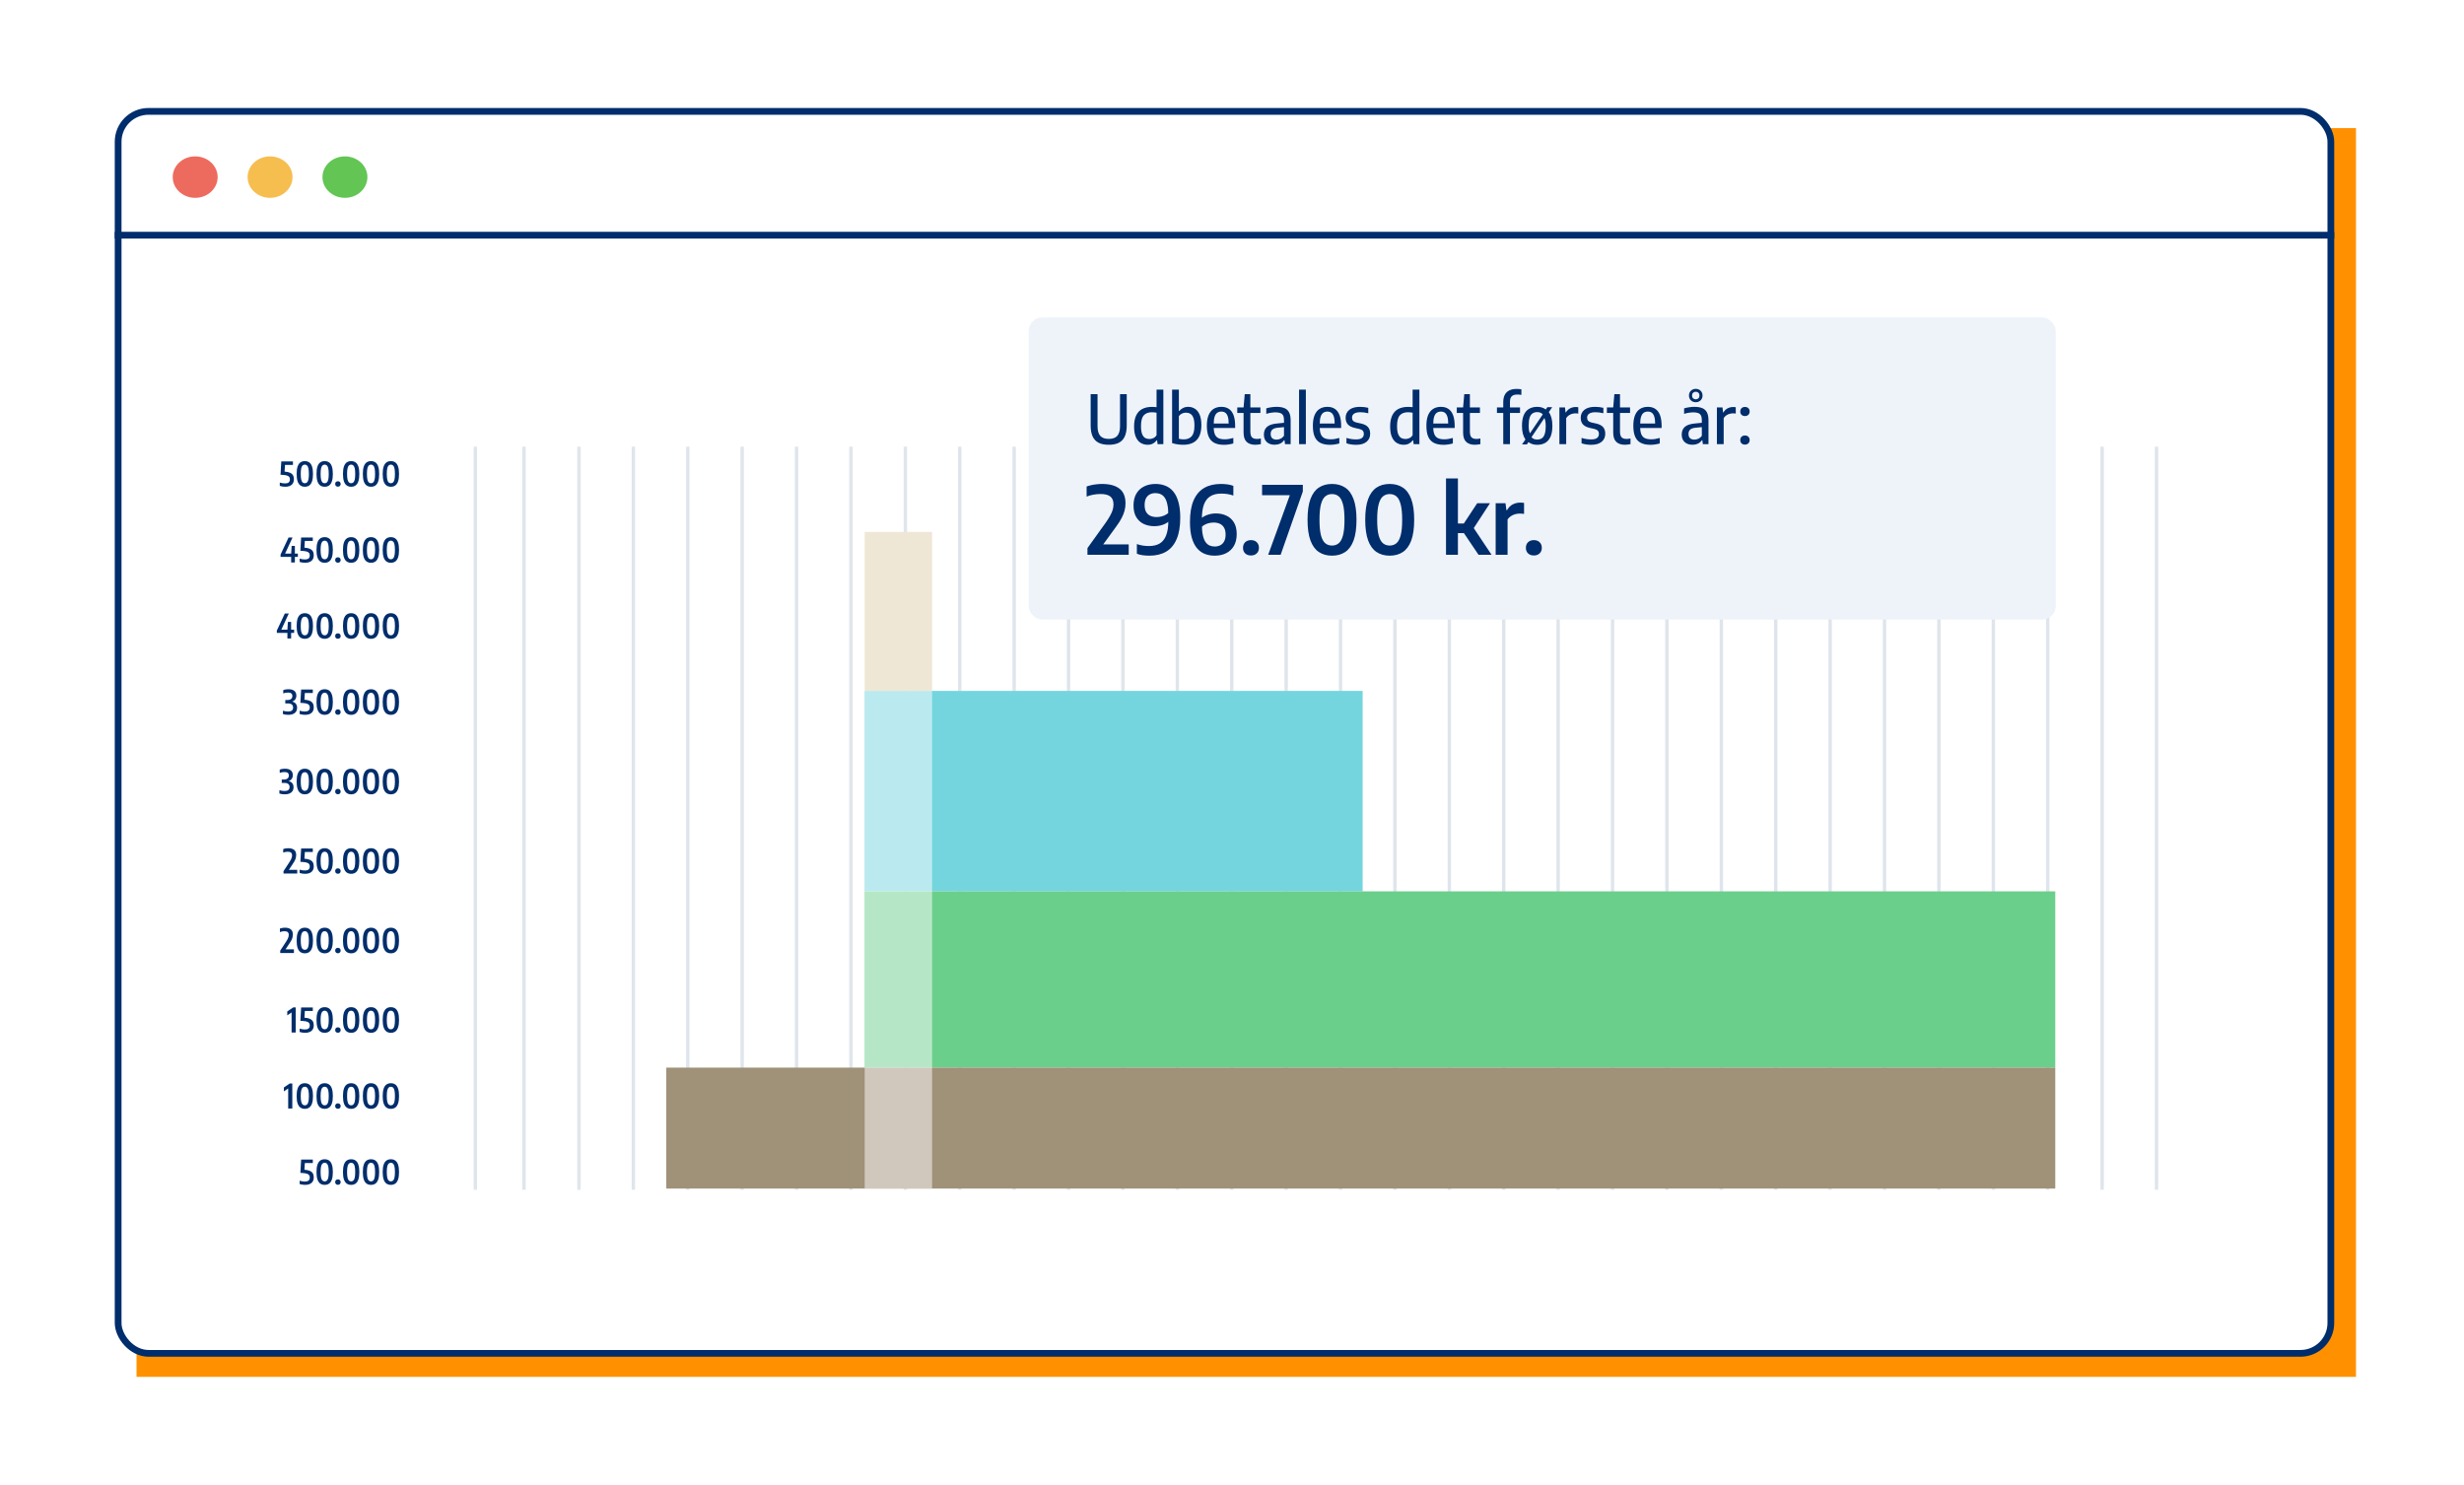 <svg viewBox="0 0 365 220" fill="none" xmlns="http://www.w3.org/2000/svg">
<rect x="20.223" y="18.984" width="328.777" height="185.016" fill="#FF9100"/>
<rect x="17.5" y="16.5" width="327.777" height="184.016" rx="4.5" fill="white" stroke="#002D6B"/>
<g filter="url(#filter0_i_902_2724)">
<ellipse cx="28.913" cy="26.241" rx="3.328" ry="3.072" fill="#ED6A5E"/>
</g>
<g filter="url(#filter1_i_902_2724)">
<ellipse cx="40.005" cy="26.241" rx="3.328" ry="3.072" fill="#F6BE4F"/>
</g>
<g filter="url(#filter2_i_902_2724)">
<ellipse cx="51.097" cy="26.241" rx="3.328" ry="3.072" fill="#62C554"/>
</g>
<line x1="17" y1="34.845" x2="345.777" y2="34.845" stroke="#002D6B"/>
<g opacity="0.5">
<path opacity="0.25" d="M70.414 66.182V176.277" stroke="#002D6B" stroke-width="0.5"/>
<path opacity="0.25" d="M77.623 66.182V176.277" stroke="#002D6B" stroke-width="0.5"/>
<path opacity="0.25" d="M85.764 66.182V176.277" stroke="#002D6B" stroke-width="0.5"/>
<path opacity="0.25" d="M93.822 66.182V176.277" stroke="#002D6B" stroke-width="0.5"/>
<path opacity="0.25" d="M101.88 66.182V176.277" stroke="#002D6B" stroke-width="0.5"/>
<path opacity="0.25" d="M109.939 66.182V176.277" stroke="#002D6B" stroke-width="0.5"/>
<path opacity="0.25" d="M117.997 66.182V176.277" stroke="#002D6B" stroke-width="0.5"/>
<path opacity="0.25" d="M126.055 66.182V176.277" stroke="#002D6B" stroke-width="0.5"/>
<path opacity="0.25" d="M134.113 66.182V176.277" stroke="#002D6B" stroke-width="0.5"/>
<path opacity="0.25" d="M142.172 66.182V176.277" stroke="#002D6B" stroke-width="0.5"/>
<path opacity="0.25" d="M150.23 66.182V176.277" stroke="#002D6B" stroke-width="0.5"/>
<path opacity="0.25" d="M158.288 66.182V176.277" stroke="#002D6B" stroke-width="0.5"/>
<path opacity="0.25" d="M166.346 66.182V176.277" stroke="#002D6B" stroke-width="0.5"/>
<path opacity="0.25" d="M174.405 66.182V176.277" stroke="#002D6B" stroke-width="0.5"/>
<path opacity="0.25" d="M182.463 66.182V176.277" stroke="#002D6B" stroke-width="0.5"/>
<path opacity="0.25" d="M190.521 66.182V176.277" stroke="#002D6B" stroke-width="0.5"/>
<path opacity="0.25" d="M198.579 66.182V176.277" stroke="#002D6B" stroke-width="0.5"/>
<path opacity="0.25" d="M206.638 66.182V176.277" stroke="#002D6B" stroke-width="0.5"/>
<path opacity="0.25" d="M214.696 66.182V176.277" stroke="#002D6B" stroke-width="0.5"/>
<path opacity="0.25" d="M222.754 66.182V176.277" stroke="#002D6B" stroke-width="0.5"/>
<path opacity="0.25" d="M230.812 66.182V176.277" stroke="#002D6B" stroke-width="0.5"/>
<path opacity="0.25" d="M238.871 66.182V176.277" stroke="#002D6B" stroke-width="0.5"/>
<path opacity="0.25" d="M246.929 66.182V176.277" stroke="#002D6B" stroke-width="0.5"/>
<path opacity="0.25" d="M254.987 66.182V176.277" stroke="#002D6B" stroke-width="0.5"/>
<path opacity="0.25" d="M263.045 66.182V176.277" stroke="#002D6B" stroke-width="0.5"/>
<path opacity="0.25" d="M271.104 66.182V176.277" stroke="#002D6B" stroke-width="0.5"/>
<path opacity="0.25" d="M279.162 66.182V176.277" stroke="#002D6B" stroke-width="0.5"/>
<path opacity="0.25" d="M287.22 66.182V176.277" stroke="#002D6B" stroke-width="0.5"/>
<path opacity="0.25" d="M295.279 66.182V176.277" stroke="#002D6B" stroke-width="0.5"/>
<path opacity="0.25" d="M303.337 66.182V176.277" stroke="#002D6B" stroke-width="0.5"/>
<path opacity="0.25" d="M311.395 66.182V176.277" stroke="#002D6B" stroke-width="0.5"/>
<path opacity="0.25" d="M319.453 66.182V176.277" stroke="#002D6B" stroke-width="0.5"/>
</g>
<rect x="128.091" y="102.366" width="73.761" height="29.7" fill="#74D5DE"/>
<rect x="128.091" y="78.811" width="9.983" height="23.555" fill="#EFE7D6"/>
<rect x="128.091" y="132.066" width="176.361" height="26.115" fill="#6BCF8C"/>
<rect x="98.698" y="158.181" width="205.755" height="17.922" fill="#A09179"/>
<path d="M45.184 175.554C45.045 175.554 44.909 175.543 44.774 175.521C44.64 175.501 44.512 175.471 44.389 175.429V174.939C44.512 174.977 44.643 175.007 44.781 175.029C44.921 175.051 45.051 175.061 45.171 175.061C45.415 175.061 45.595 175.011 45.711 174.911C45.83 174.81 45.889 174.658 45.889 174.456C45.889 174.318 45.857 174.204 45.794 174.114C45.73 174.022 45.623 173.951 45.471 173.901C45.32 173.85 45.11 173.816 44.844 173.799L44.494 173.776L44.609 171.806H46.336V172.319H44.901L45.176 172.039L45.081 173.531L44.779 173.294L45.129 173.316C45.435 173.336 45.689 173.39 45.889 173.476C46.089 173.561 46.237 173.683 46.334 173.841C46.43 174 46.479 174.196 46.479 174.431C46.479 174.803 46.365 175.083 46.139 175.271C45.914 175.46 45.595 175.554 45.184 175.554ZM48.095 175.554C47.84 175.554 47.623 175.491 47.443 175.364C47.263 175.237 47.124 175.035 47.028 174.756C46.933 174.478 46.885 174.111 46.885 173.656C46.885 173.201 46.933 172.835 47.028 172.556C47.123 172.278 47.26 172.076 47.44 171.949C47.62 171.822 47.838 171.759 48.095 171.759C48.352 171.759 48.57 171.822 48.75 171.949C48.932 172.076 49.069 172.278 49.163 172.556C49.258 172.835 49.305 173.201 49.305 173.656C49.305 174.111 49.258 174.478 49.163 174.756C49.068 175.035 48.93 175.237 48.75 175.364C48.57 175.491 48.352 175.554 48.095 175.554ZM48.095 175.036C48.223 175.036 48.333 174.996 48.423 174.914C48.513 174.831 48.581 174.689 48.628 174.489C48.674 174.289 48.698 174.013 48.698 173.661C48.698 173.305 48.674 173.026 48.628 172.826C48.581 172.625 48.513 172.483 48.423 172.401C48.333 172.318 48.223 172.276 48.095 172.276C47.967 172.276 47.858 172.318 47.768 172.401C47.678 172.483 47.609 172.624 47.563 172.824C47.516 173.024 47.493 173.3 47.493 173.651C47.493 174.008 47.516 174.287 47.563 174.489C47.609 174.689 47.678 174.831 47.768 174.914C47.858 174.996 47.967 175.036 48.095 175.036ZM50.055 175.544C49.937 175.544 49.839 175.508 49.763 175.436C49.688 175.365 49.65 175.267 49.65 175.144C49.65 175.019 49.687 174.921 49.76 174.849C49.835 174.777 49.934 174.741 50.055 174.741C50.177 174.741 50.275 174.778 50.35 174.851C50.425 174.925 50.463 175.022 50.463 175.144C50.463 175.266 50.424 175.363 50.348 175.436C50.271 175.508 50.173 175.544 50.055 175.544ZM52.016 175.554C51.761 175.554 51.543 175.491 51.363 175.364C51.183 175.237 51.045 175.035 50.948 174.756C50.853 174.478 50.806 174.111 50.806 173.656C50.806 173.201 50.853 172.835 50.948 172.556C51.043 172.278 51.181 172.076 51.361 171.949C51.541 171.822 51.759 171.759 52.016 171.759C52.273 171.759 52.491 171.822 52.671 171.949C52.852 172.076 52.99 172.278 53.083 172.556C53.178 172.835 53.226 173.201 53.226 173.656C53.226 174.111 53.178 174.478 53.083 174.756C52.988 175.035 52.851 175.237 52.671 175.364C52.491 175.491 52.273 175.554 52.016 175.554ZM52.016 175.036C52.144 175.036 52.253 174.996 52.343 174.914C52.433 174.831 52.502 174.689 52.548 174.489C52.595 174.289 52.618 174.013 52.618 173.661C52.618 173.305 52.595 173.026 52.548 172.826C52.502 172.625 52.433 172.483 52.343 172.401C52.253 172.318 52.144 172.276 52.016 172.276C51.888 172.276 51.778 172.318 51.688 172.401C51.598 172.483 51.53 172.624 51.483 172.824C51.437 173.024 51.413 173.3 51.413 173.651C51.413 174.008 51.437 174.287 51.483 174.489C51.53 174.689 51.598 174.831 51.688 174.914C51.778 174.996 51.888 175.036 52.016 175.036ZM54.958 175.554C54.703 175.554 54.485 175.491 54.305 175.364C54.125 175.237 53.987 175.035 53.89 174.756C53.795 174.478 53.748 174.111 53.748 173.656C53.748 173.201 53.795 172.835 53.89 172.556C53.985 172.278 54.123 172.076 54.303 171.949C54.483 171.822 54.701 171.759 54.958 171.759C55.214 171.759 55.433 171.822 55.613 171.949C55.794 172.076 55.932 172.278 56.025 172.556C56.12 172.835 56.168 173.201 56.168 173.656C56.168 174.111 56.12 174.478 56.025 174.756C55.93 175.035 55.793 175.237 55.613 175.364C55.433 175.491 55.214 175.554 54.958 175.554ZM54.958 175.036C55.086 175.036 55.195 174.996 55.285 174.914C55.375 174.831 55.443 174.689 55.49 174.489C55.537 174.289 55.56 174.013 55.56 173.661C55.56 173.305 55.537 173.026 55.49 172.826C55.443 172.625 55.375 172.483 55.285 172.401C55.195 172.318 55.086 172.276 54.958 172.276C54.829 172.276 54.72 172.318 54.63 172.401C54.54 172.483 54.472 172.624 54.425 172.824C54.378 173.024 54.355 173.3 54.355 173.651C54.355 174.008 54.378 174.287 54.425 174.489C54.472 174.689 54.54 174.831 54.63 174.914C54.72 174.996 54.829 175.036 54.958 175.036ZM57.899 175.554C57.644 175.554 57.427 175.491 57.247 175.364C57.067 175.237 56.929 175.035 56.832 174.756C56.737 174.478 56.689 174.111 56.689 173.656C56.689 173.201 56.737 172.835 56.832 172.556C56.927 172.278 57.064 172.076 57.244 171.949C57.424 171.822 57.643 171.759 57.899 171.759C58.156 171.759 58.374 171.822 58.554 171.949C58.736 172.076 58.874 172.278 58.967 172.556C59.062 172.835 59.109 173.201 59.109 173.656C59.109 174.111 59.062 174.478 58.967 174.756C58.872 175.035 58.734 175.237 58.554 175.364C58.374 175.491 58.156 175.554 57.899 175.554ZM57.899 175.036C58.028 175.036 58.137 174.996 58.227 174.914C58.317 174.831 58.385 174.689 58.432 174.489C58.479 174.289 58.502 174.013 58.502 173.661C58.502 173.305 58.479 173.026 58.432 172.826C58.385 172.625 58.317 172.483 58.227 172.401C58.137 172.318 58.028 172.276 57.899 172.276C57.771 172.276 57.662 172.318 57.572 172.401C57.482 172.483 57.414 172.624 57.367 172.824C57.32 173.024 57.297 173.3 57.297 173.651C57.297 174.008 57.32 174.287 57.367 174.489C57.414 174.689 57.482 174.831 57.572 174.914C57.662 174.996 57.771 175.036 57.899 175.036Z" fill="#002D6B"/>
<path d="M42.69 164.241V160.961L42.93 161.106L42.05 161.703V161.126L42.93 160.528H43.3V164.241H42.69ZM45.154 164.288C44.899 164.288 44.681 164.225 44.501 164.098C44.321 163.972 44.183 163.769 44.086 163.491C43.991 163.213 43.944 162.846 43.944 162.391C43.944 161.936 43.991 161.569 44.086 161.291C44.181 161.013 44.319 160.81 44.499 160.683C44.679 160.557 44.897 160.493 45.154 160.493C45.41 160.493 45.629 160.557 45.809 160.683C45.99 160.81 46.128 161.013 46.221 161.291C46.316 161.569 46.364 161.936 46.364 162.391C46.364 162.846 46.316 163.213 46.221 163.491C46.126 163.769 45.989 163.972 45.809 164.098C45.629 164.225 45.41 164.288 45.154 164.288ZM45.154 163.771C45.282 163.771 45.391 163.73 45.481 163.648C45.571 163.565 45.639 163.423 45.686 163.223C45.733 163.023 45.756 162.748 45.756 162.396C45.756 162.039 45.733 161.761 45.686 161.561C45.639 161.359 45.571 161.218 45.481 161.136C45.391 161.053 45.282 161.011 45.154 161.011C45.025 161.011 44.916 161.053 44.826 161.136C44.736 161.218 44.668 161.358 44.621 161.558C44.575 161.758 44.551 162.034 44.551 162.386C44.551 162.743 44.575 163.022 44.621 163.223C44.668 163.423 44.736 163.565 44.826 163.648C44.916 163.73 45.025 163.771 45.154 163.771ZM48.096 164.288C47.84 164.288 47.623 164.225 47.443 164.098C47.263 163.972 47.125 163.769 47.028 163.491C46.933 163.213 46.886 162.846 46.886 162.391C46.886 161.936 46.933 161.569 47.028 161.291C47.123 161.013 47.261 160.81 47.441 160.683C47.62 160.557 47.839 160.493 48.096 160.493C48.352 160.493 48.571 160.557 48.751 160.683C48.932 160.81 49.07 161.013 49.163 161.291C49.258 161.569 49.306 161.936 49.306 162.391C49.306 162.846 49.258 163.213 49.163 163.491C49.068 163.769 48.931 163.972 48.751 164.098C48.571 164.225 48.352 164.288 48.096 164.288ZM48.096 163.771C48.224 163.771 48.333 163.73 48.423 163.648C48.513 163.565 48.581 163.423 48.628 163.223C48.675 163.023 48.698 162.748 48.698 162.396C48.698 162.039 48.675 161.761 48.628 161.561C48.581 161.359 48.513 161.218 48.423 161.136C48.333 161.053 48.224 161.011 48.096 161.011C47.967 161.011 47.858 161.053 47.768 161.136C47.678 161.218 47.61 161.358 47.563 161.558C47.516 161.758 47.493 162.034 47.493 162.386C47.493 162.743 47.516 163.022 47.563 163.223C47.61 163.423 47.678 163.565 47.768 163.648C47.858 163.73 47.967 163.771 48.096 163.771ZM50.056 164.278C49.937 164.278 49.84 164.243 49.763 164.171C49.688 164.099 49.651 164.002 49.651 163.878C49.651 163.753 49.687 163.655 49.761 163.583C49.836 163.512 49.934 163.476 50.056 163.476C50.177 163.476 50.276 163.513 50.35 163.586C50.425 163.659 50.463 163.757 50.463 163.878C50.463 164 50.425 164.098 50.348 164.171C50.271 164.243 50.174 164.278 50.056 164.278ZM52.016 164.288C51.761 164.288 51.544 164.225 51.364 164.098C51.184 163.972 51.045 163.769 50.949 163.491C50.854 163.213 50.806 162.846 50.806 162.391C50.806 161.936 50.854 161.569 50.949 161.291C51.044 161.013 51.181 160.81 51.361 160.683C51.541 160.557 51.76 160.493 52.016 160.493C52.273 160.493 52.491 160.557 52.671 160.683C52.853 160.81 52.99 161.013 53.084 161.291C53.179 161.569 53.226 161.936 53.226 162.391C53.226 162.846 53.179 163.213 53.084 163.491C52.989 163.769 52.851 163.972 52.671 164.098C52.491 164.225 52.273 164.288 52.016 164.288ZM52.016 163.771C52.145 163.771 52.254 163.73 52.344 163.648C52.434 163.565 52.502 163.423 52.549 163.223C52.595 163.023 52.619 162.748 52.619 162.396C52.619 162.039 52.595 161.761 52.549 161.561C52.502 161.359 52.434 161.218 52.344 161.136C52.254 161.053 52.145 161.011 52.016 161.011C51.888 161.011 51.779 161.053 51.689 161.136C51.599 161.218 51.53 161.358 51.484 161.558C51.437 161.758 51.414 162.034 51.414 162.386C51.414 162.743 51.437 163.022 51.484 163.223C51.53 163.423 51.599 163.565 51.689 163.648C51.779 163.73 51.888 163.771 52.016 163.771ZM54.958 164.288C54.703 164.288 54.486 164.225 54.306 164.098C54.126 163.972 53.987 163.769 53.891 163.491C53.795 163.213 53.748 162.846 53.748 162.391C53.748 161.936 53.795 161.569 53.891 161.291C53.986 161.013 54.123 160.81 54.303 160.683C54.483 160.557 54.701 160.493 54.958 160.493C55.215 160.493 55.433 160.557 55.613 160.683C55.795 160.81 55.932 161.013 56.026 161.291C56.12 161.569 56.168 161.936 56.168 162.391C56.168 162.846 56.12 163.213 56.026 163.491C55.931 163.769 55.793 163.972 55.613 164.098C55.433 164.225 55.215 164.288 54.958 164.288ZM54.958 163.771C55.086 163.771 55.196 163.73 55.285 163.648C55.376 163.565 55.444 163.423 55.49 163.223C55.537 163.023 55.56 162.748 55.56 162.396C55.56 162.039 55.537 161.761 55.49 161.561C55.444 161.359 55.376 161.218 55.285 161.136C55.196 161.053 55.086 161.011 54.958 161.011C54.83 161.011 54.721 161.053 54.63 161.136C54.541 161.218 54.472 161.358 54.425 161.558C54.379 161.758 54.355 162.034 54.355 162.386C54.355 162.743 54.379 163.022 54.425 163.223C54.472 163.423 54.541 163.565 54.63 163.648C54.721 163.73 54.83 163.771 54.958 163.771ZM57.9 164.288C57.645 164.288 57.427 164.225 57.247 164.098C57.067 163.972 56.929 163.769 56.832 163.491C56.737 163.213 56.69 162.846 56.69 162.391C56.69 161.936 56.737 161.569 56.832 161.291C56.927 161.013 57.065 160.81 57.245 160.683C57.425 160.557 57.643 160.493 57.9 160.493C58.156 160.493 58.375 160.557 58.555 160.683C58.736 160.81 58.874 161.013 58.967 161.291C59.062 161.569 59.11 161.936 59.11 162.391C59.11 162.846 59.062 163.213 58.967 163.491C58.872 163.769 58.735 163.972 58.555 164.098C58.375 164.225 58.156 164.288 57.9 164.288ZM57.9 163.771C58.028 163.771 58.137 163.73 58.227 163.648C58.317 163.565 58.386 163.423 58.432 163.223C58.479 163.023 58.502 162.748 58.502 162.396C58.502 162.039 58.479 161.761 58.432 161.561C58.386 161.359 58.317 161.218 58.227 161.136C58.137 161.053 58.028 161.011 57.9 161.011C57.771 161.011 57.662 161.053 57.572 161.136C57.482 161.218 57.414 161.358 57.367 161.558C57.321 161.758 57.297 162.034 57.297 162.386C57.297 162.743 57.321 163.022 57.367 163.223C57.414 163.423 57.482 163.565 57.572 163.648C57.662 163.73 57.771 163.771 57.9 163.771Z" fill="#002D6B"/>
<path d="M43.193 152.975V149.695L43.433 149.84L42.553 150.438V149.86L43.433 149.263H43.803V152.975H43.193ZM45.184 153.023C45.046 153.023 44.909 153.012 44.774 152.99C44.641 152.97 44.513 152.94 44.389 152.898V152.408C44.513 152.446 44.644 152.476 44.782 152.498C44.922 152.52 45.052 152.53 45.172 152.53C45.415 152.53 45.595 152.48 45.712 152.38C45.83 152.279 45.889 152.127 45.889 151.925C45.889 151.787 45.858 151.673 45.794 151.583C45.731 151.491 45.623 151.42 45.472 151.37C45.32 151.319 45.111 151.285 44.844 151.268L44.494 151.245L44.609 149.275H46.337V149.788H44.902L45.177 149.508L45.082 151L44.779 150.763L45.129 150.785C45.436 150.805 45.689 150.859 45.889 150.945C46.089 151.03 46.238 151.152 46.334 151.31C46.431 151.469 46.479 151.665 46.479 151.9C46.479 152.272 46.366 152.552 46.139 152.74C45.914 152.929 45.596 153.023 45.184 153.023ZM48.096 153.023C47.841 153.023 47.623 152.96 47.443 152.833C47.263 152.706 47.125 152.504 47.028 152.225C46.933 151.947 46.886 151.58 46.886 151.125C46.886 150.67 46.933 150.304 47.028 150.025C47.123 149.747 47.261 149.545 47.441 149.418C47.621 149.291 47.839 149.228 48.096 149.228C48.352 149.228 48.571 149.291 48.751 149.418C48.932 149.545 49.07 149.747 49.163 150.025C49.258 150.304 49.306 150.67 49.306 151.125C49.306 151.58 49.258 151.947 49.163 152.225C49.068 152.504 48.931 152.706 48.751 152.833C48.571 152.96 48.352 153.023 48.096 153.023ZM48.096 152.505C48.224 152.505 48.333 152.465 48.423 152.383C48.513 152.3 48.581 152.158 48.628 151.958C48.675 151.758 48.698 151.482 48.698 151.13C48.698 150.774 48.675 150.495 48.628 150.295C48.581 150.094 48.513 149.952 48.423 149.87C48.333 149.787 48.224 149.745 48.096 149.745C47.967 149.745 47.858 149.787 47.768 149.87C47.678 149.952 47.61 150.093 47.563 150.293C47.517 150.493 47.493 150.769 47.493 151.12C47.493 151.477 47.517 151.756 47.563 151.958C47.61 152.158 47.678 152.3 47.768 152.383C47.858 152.465 47.967 152.505 48.096 152.505ZM50.056 153.013C49.937 153.013 49.84 152.977 49.763 152.905C49.688 152.834 49.651 152.736 49.651 152.613C49.651 152.488 49.687 152.39 49.761 152.318C49.836 152.246 49.934 152.21 50.056 152.21C50.177 152.21 50.276 152.247 50.351 152.32C50.426 152.394 50.463 152.491 50.463 152.613C50.463 152.735 50.425 152.832 50.348 152.905C50.272 152.977 50.174 153.013 50.056 153.013ZM52.016 153.023C51.761 153.023 51.544 152.96 51.364 152.833C51.184 152.706 51.045 152.504 50.949 152.225C50.854 151.947 50.806 151.58 50.806 151.125C50.806 150.67 50.854 150.304 50.949 150.025C51.044 149.747 51.181 149.545 51.361 149.418C51.541 149.291 51.76 149.228 52.016 149.228C52.273 149.228 52.491 149.291 52.671 149.418C52.853 149.545 52.99 149.747 53.084 150.025C53.179 150.304 53.226 150.67 53.226 151.125C53.226 151.58 53.179 151.947 53.084 152.225C52.989 152.504 52.851 152.706 52.671 152.833C52.491 152.96 52.273 153.023 52.016 153.023ZM52.016 152.505C52.145 152.505 52.254 152.465 52.344 152.383C52.434 152.3 52.502 152.158 52.549 151.958C52.596 151.758 52.619 151.482 52.619 151.13C52.619 150.774 52.596 150.495 52.549 150.295C52.502 150.094 52.434 149.952 52.344 149.87C52.254 149.787 52.145 149.745 52.016 149.745C51.888 149.745 51.779 149.787 51.689 149.87C51.599 149.952 51.531 150.093 51.484 150.293C51.437 150.493 51.414 150.769 51.414 151.12C51.414 151.477 51.437 151.756 51.484 151.958C51.531 152.158 51.599 152.3 51.689 152.383C51.779 152.465 51.888 152.505 52.016 152.505ZM54.958 153.023C54.703 153.023 54.486 152.96 54.306 152.833C54.126 152.706 53.987 152.504 53.891 152.225C53.796 151.947 53.748 151.58 53.748 151.125C53.748 150.67 53.796 150.304 53.891 150.025C53.986 149.747 54.123 149.545 54.303 149.418C54.483 149.291 54.702 149.228 54.958 149.228C55.215 149.228 55.433 149.291 55.613 149.418C55.795 149.545 55.932 149.747 56.026 150.025C56.121 150.304 56.168 150.67 56.168 151.125C56.168 151.58 56.121 151.947 56.026 152.225C55.931 152.504 55.793 152.706 55.613 152.833C55.433 152.96 55.215 153.023 54.958 153.023ZM54.958 152.505C55.087 152.505 55.196 152.465 55.286 152.383C55.376 152.3 55.444 152.158 55.491 151.958C55.537 151.758 55.561 151.482 55.561 151.13C55.561 150.774 55.537 150.495 55.491 150.295C55.444 150.094 55.376 149.952 55.286 149.87C55.196 149.787 55.087 149.745 54.958 149.745C54.83 149.745 54.721 149.787 54.631 149.87C54.541 149.952 54.472 150.093 54.426 150.293C54.379 150.493 54.356 150.769 54.356 151.12C54.356 151.477 54.379 151.756 54.426 151.958C54.472 152.158 54.541 152.3 54.631 152.383C54.721 152.465 54.83 152.505 54.958 152.505ZM57.9 153.023C57.645 153.023 57.428 152.96 57.248 152.833C57.068 152.706 56.929 152.504 56.833 152.225C56.737 151.947 56.69 151.58 56.69 151.125C56.69 150.67 56.737 150.304 56.833 150.025C56.928 149.747 57.065 149.545 57.245 149.418C57.425 149.291 57.643 149.228 57.9 149.228C58.157 149.228 58.375 149.291 58.555 149.418C58.737 149.545 58.874 149.747 58.968 150.025C59.062 150.304 59.11 150.67 59.11 151.125C59.11 151.58 59.062 151.947 58.968 152.225C58.873 152.504 58.735 152.706 58.555 152.833C58.375 152.96 58.157 153.023 57.9 153.023ZM57.9 152.505C58.028 152.505 58.138 152.465 58.227 152.383C58.318 152.3 58.386 152.158 58.432 151.958C58.479 151.758 58.502 151.482 58.502 151.13C58.502 150.774 58.479 150.495 58.432 150.295C58.386 150.094 58.318 149.952 58.227 149.87C58.138 149.787 58.028 149.745 57.9 149.745C57.772 149.745 57.663 149.787 57.572 149.87C57.483 149.952 57.414 150.093 57.367 150.293C57.321 150.493 57.297 150.769 57.297 151.12C57.297 151.477 57.321 151.756 57.367 151.958C57.414 152.158 57.483 152.3 57.572 152.383C57.663 152.465 57.772 152.505 57.9 152.505Z" fill="#002D6B"/>
<path d="M41.509 141.198V140.853L42.379 139.521C42.474 139.377 42.551 139.248 42.609 139.133C42.667 139.016 42.71 138.909 42.736 138.811C42.763 138.711 42.776 138.615 42.776 138.523C42.776 138.328 42.723 138.188 42.617 138.103C42.511 138.016 42.351 137.973 42.134 137.973C42.017 137.973 41.902 137.984 41.789 138.006C41.676 138.026 41.567 138.057 41.464 138.101V137.581C41.527 137.554 41.602 137.531 41.687 137.511C41.773 137.491 41.862 137.476 41.954 137.466C42.047 137.456 42.136 137.451 42.219 137.451C42.579 137.451 42.863 137.53 43.072 137.688C43.28 137.846 43.384 138.109 43.384 138.476C43.384 138.594 43.37 138.715 43.342 138.838C43.315 138.961 43.268 139.094 43.202 139.236C43.136 139.376 43.047 139.53 42.931 139.698L42.191 140.816L42.154 140.658H43.539V141.198H41.509ZM45.153 141.246C44.898 141.246 44.681 141.182 44.501 141.056C44.321 140.929 44.182 140.726 44.086 140.448C43.991 140.17 43.943 139.803 43.943 139.348C43.943 138.893 43.991 138.526 44.086 138.248C44.181 137.97 44.318 137.767 44.498 137.641C44.678 137.514 44.896 137.451 45.153 137.451C45.41 137.451 45.628 137.514 45.808 137.641C45.99 137.767 46.127 137.97 46.221 138.248C46.316 138.526 46.363 138.893 46.363 139.348C46.363 139.803 46.316 140.17 46.221 140.448C46.126 140.726 45.988 140.929 45.808 141.056C45.628 141.182 45.41 141.246 45.153 141.246ZM45.153 140.728C45.281 140.728 45.391 140.687 45.481 140.606C45.571 140.522 45.639 140.381 45.686 140.181C45.732 139.981 45.756 139.705 45.756 139.353C45.756 138.996 45.732 138.718 45.686 138.518C45.639 138.316 45.571 138.175 45.481 138.093C45.391 138.01 45.281 137.968 45.153 137.968C45.025 137.968 44.916 138.01 44.826 138.093C44.736 138.175 44.667 138.316 44.621 138.516C44.574 138.716 44.551 138.991 44.551 139.343C44.551 139.7 44.574 139.979 44.621 140.181C44.667 140.381 44.736 140.522 44.826 140.606C44.916 140.687 45.025 140.728 45.153 140.728ZM48.095 141.246C47.84 141.246 47.622 141.182 47.442 141.056C47.262 140.929 47.124 140.726 47.027 140.448C46.932 140.17 46.885 139.803 46.885 139.348C46.885 138.893 46.932 138.526 47.027 138.248C47.122 137.97 47.26 137.767 47.44 137.641C47.62 137.514 47.838 137.451 48.095 137.451C48.352 137.451 48.57 137.514 48.75 137.641C48.931 137.767 49.069 137.97 49.162 138.248C49.257 138.526 49.305 138.893 49.305 139.348C49.305 139.803 49.257 140.17 49.162 140.448C49.067 140.726 48.93 140.929 48.75 141.056C48.57 141.182 48.352 141.246 48.095 141.246ZM48.095 140.728C48.223 140.728 48.332 140.687 48.422 140.606C48.512 140.522 48.581 140.381 48.627 140.181C48.674 139.981 48.697 139.705 48.697 139.353C48.697 138.996 48.674 138.718 48.627 138.518C48.581 138.316 48.512 138.175 48.422 138.093C48.332 138.01 48.223 137.968 48.095 137.968C47.967 137.968 47.857 138.01 47.767 138.093C47.677 138.175 47.609 138.316 47.562 138.516C47.516 138.716 47.492 138.991 47.492 139.343C47.492 139.7 47.516 139.979 47.562 140.181C47.609 140.381 47.677 140.522 47.767 140.606C47.857 140.687 47.967 140.728 48.095 140.728ZM50.055 141.236C49.937 141.236 49.839 141.2 49.763 141.128C49.688 141.056 49.65 140.959 49.65 140.836C49.65 140.711 49.687 140.612 49.76 140.541C49.835 140.469 49.933 140.433 50.055 140.433C50.177 140.433 50.275 140.47 50.35 140.543C50.425 140.616 50.462 140.714 50.462 140.836C50.462 140.957 50.424 141.055 50.347 141.128C50.271 141.2 50.173 141.236 50.055 141.236ZM52.016 141.246C51.761 141.246 51.543 141.182 51.363 141.056C51.183 140.929 51.045 140.726 50.948 140.448C50.853 140.17 50.806 139.803 50.806 139.348C50.806 138.893 50.853 138.526 50.948 138.248C51.043 137.97 51.181 137.767 51.361 137.641C51.541 137.514 51.759 137.451 52.016 137.451C52.272 137.451 52.491 137.514 52.671 137.641C52.852 137.767 52.99 137.97 53.083 138.248C53.178 138.526 53.226 138.893 53.226 139.348C53.226 139.803 53.178 140.17 53.083 140.448C52.988 140.726 52.851 140.929 52.671 141.056C52.491 141.182 52.272 141.246 52.016 141.246ZM52.016 140.728C52.144 140.728 52.253 140.687 52.343 140.606C52.433 140.522 52.501 140.381 52.548 140.181C52.595 139.981 52.618 139.705 52.618 139.353C52.618 138.996 52.595 138.718 52.548 138.518C52.501 138.316 52.433 138.175 52.343 138.093C52.253 138.01 52.144 137.968 52.016 137.968C51.887 137.968 51.778 138.01 51.688 138.093C51.598 138.175 51.53 138.316 51.483 138.516C51.436 138.716 51.413 138.991 51.413 139.343C51.413 139.7 51.436 139.979 51.483 140.181C51.53 140.381 51.598 140.522 51.688 140.606C51.778 140.687 51.887 140.728 52.016 140.728ZM54.957 141.246C54.702 141.246 54.485 141.182 54.305 141.056C54.125 140.929 53.986 140.726 53.89 140.448C53.795 140.17 53.747 139.803 53.747 139.348C53.747 138.893 53.795 138.526 53.89 138.248C53.985 137.97 54.122 137.767 54.302 137.641C54.482 137.514 54.701 137.451 54.957 137.451C55.214 137.451 55.432 137.514 55.612 137.641C55.794 137.767 55.931 137.97 56.025 138.248C56.12 138.526 56.167 138.893 56.167 139.348C56.167 139.803 56.12 140.17 56.025 140.448C55.93 140.726 55.792 140.929 55.612 141.056C55.432 141.182 55.214 141.246 54.957 141.246ZM54.957 140.728C55.086 140.728 55.195 140.687 55.285 140.606C55.375 140.522 55.443 140.381 55.49 140.181C55.536 139.981 55.56 139.705 55.56 139.353C55.56 138.996 55.536 138.718 55.49 138.518C55.443 138.316 55.375 138.175 55.285 138.093C55.195 138.01 55.086 137.968 54.957 137.968C54.829 137.968 54.72 138.01 54.63 138.093C54.54 138.175 54.471 138.316 54.425 138.516C54.378 138.716 54.355 138.991 54.355 139.343C54.355 139.7 54.378 139.979 54.425 140.181C54.471 140.381 54.54 140.522 54.63 140.606C54.72 140.687 54.829 140.728 54.957 140.728ZM57.899 141.246C57.644 141.246 57.427 141.182 57.247 141.056C57.067 140.929 56.928 140.726 56.832 140.448C56.737 140.17 56.689 139.803 56.689 139.348C56.689 138.893 56.737 138.526 56.832 138.248C56.927 137.97 57.064 137.767 57.244 137.641C57.424 137.514 57.642 137.451 57.899 137.451C58.156 137.451 58.374 137.514 58.554 137.641C58.736 137.767 58.873 137.97 58.967 138.248C59.062 138.526 59.109 138.893 59.109 139.348C59.109 139.803 59.062 140.17 58.967 140.448C58.872 140.726 58.734 140.929 58.554 141.056C58.374 141.182 58.156 141.246 57.899 141.246ZM57.899 140.728C58.028 140.728 58.137 140.687 58.227 140.606C58.317 140.522 58.385 140.381 58.432 140.181C58.478 139.981 58.502 139.705 58.502 139.353C58.502 138.996 58.478 138.718 58.432 138.518C58.385 138.316 58.317 138.175 58.227 138.093C58.137 138.01 58.028 137.968 57.899 137.968C57.771 137.968 57.662 138.01 57.572 138.093C57.482 138.175 57.413 138.316 57.367 138.516C57.32 138.716 57.297 138.991 57.297 139.343C57.297 139.7 57.32 139.979 57.367 140.181C57.413 140.381 57.482 140.522 57.572 140.606C57.662 140.687 57.771 140.728 57.899 140.728Z" fill="#002D6B"/>
<path d="M41.998 129.42V129.075L42.868 127.743C42.963 127.6 43.04 127.47 43.098 127.355C43.156 127.239 43.199 127.131 43.226 127.033C43.252 126.933 43.266 126.837 43.266 126.745C43.266 126.55 43.212 126.41 43.106 126.325C43.001 126.239 42.84 126.195 42.623 126.195C42.506 126.195 42.391 126.206 42.278 126.228C42.165 126.248 42.056 126.28 41.953 126.323V125.803C42.016 125.776 42.091 125.753 42.176 125.733C42.262 125.713 42.351 125.698 42.443 125.688C42.536 125.678 42.625 125.673 42.708 125.673C43.068 125.673 43.352 125.752 43.561 125.91C43.769 126.069 43.873 126.331 43.873 126.698C43.873 126.816 43.859 126.937 43.831 127.06C43.804 127.184 43.757 127.316 43.691 127.458C43.626 127.598 43.536 127.752 43.421 127.92L42.681 129.038L42.643 128.88H44.028V129.42H41.998ZM45.184 129.468C45.046 129.468 44.909 129.457 44.774 129.435C44.641 129.415 44.513 129.385 44.389 129.343V128.853C44.513 128.891 44.644 128.921 44.782 128.943C44.922 128.965 45.052 128.975 45.172 128.975C45.415 128.975 45.595 128.925 45.712 128.825C45.83 128.724 45.889 128.572 45.889 128.37C45.889 128.232 45.858 128.118 45.794 128.028C45.731 127.936 45.623 127.865 45.472 127.815C45.32 127.764 45.111 127.73 44.844 127.713L44.494 127.69L44.609 125.72H46.337V126.233H44.902L45.177 125.953L45.082 127.445L44.779 127.208L45.129 127.23C45.436 127.25 45.689 127.304 45.889 127.39C46.089 127.475 46.238 127.597 46.334 127.755C46.431 127.914 46.479 128.11 46.479 128.345C46.479 128.717 46.366 128.997 46.139 129.185C45.914 129.374 45.596 129.468 45.184 129.468ZM48.096 129.468C47.841 129.468 47.623 129.405 47.443 129.278C47.263 129.151 47.125 128.949 47.028 128.67C46.933 128.392 46.886 128.025 46.886 127.57C46.886 127.115 46.933 126.749 47.028 126.47C47.123 126.192 47.261 125.99 47.441 125.863C47.621 125.736 47.839 125.673 48.096 125.673C48.352 125.673 48.571 125.736 48.751 125.863C48.932 125.99 49.07 126.192 49.163 126.47C49.258 126.749 49.306 127.115 49.306 127.57C49.306 128.025 49.258 128.392 49.163 128.67C49.068 128.949 48.931 129.151 48.751 129.278C48.571 129.405 48.352 129.468 48.096 129.468ZM48.096 128.95C48.224 128.95 48.333 128.91 48.423 128.828C48.513 128.745 48.581 128.603 48.628 128.403C48.675 128.203 48.698 127.927 48.698 127.575C48.698 127.219 48.675 126.94 48.628 126.74C48.581 126.539 48.513 126.397 48.423 126.315C48.333 126.232 48.224 126.19 48.096 126.19C47.967 126.19 47.858 126.232 47.768 126.315C47.678 126.397 47.61 126.538 47.563 126.738C47.517 126.938 47.493 127.214 47.493 127.565C47.493 127.922 47.517 128.201 47.563 128.403C47.61 128.603 47.678 128.745 47.768 128.828C47.858 128.91 47.967 128.95 48.096 128.95ZM50.056 129.458C49.937 129.458 49.84 129.422 49.763 129.35C49.688 129.279 49.651 129.181 49.651 129.058C49.651 128.933 49.687 128.835 49.761 128.763C49.836 128.691 49.934 128.655 50.056 128.655C50.177 128.655 50.276 128.692 50.351 128.765C50.426 128.839 50.463 128.936 50.463 129.058C50.463 129.18 50.425 129.277 50.348 129.35C50.272 129.422 50.174 129.458 50.056 129.458ZM52.016 129.468C51.761 129.468 51.544 129.405 51.364 129.278C51.184 129.151 51.045 128.949 50.949 128.67C50.854 128.392 50.806 128.025 50.806 127.57C50.806 127.115 50.854 126.749 50.949 126.47C51.044 126.192 51.181 125.99 51.361 125.863C51.541 125.736 51.76 125.673 52.016 125.673C52.273 125.673 52.491 125.736 52.671 125.863C52.853 125.99 52.99 126.192 53.084 126.47C53.179 126.749 53.226 127.115 53.226 127.57C53.226 128.025 53.179 128.392 53.084 128.67C52.989 128.949 52.851 129.151 52.671 129.278C52.491 129.405 52.273 129.468 52.016 129.468ZM52.016 128.95C52.145 128.95 52.254 128.91 52.344 128.828C52.434 128.745 52.502 128.603 52.549 128.403C52.596 128.203 52.619 127.927 52.619 127.575C52.619 127.219 52.596 126.94 52.549 126.74C52.502 126.539 52.434 126.397 52.344 126.315C52.254 126.232 52.145 126.19 52.016 126.19C51.888 126.19 51.779 126.232 51.689 126.315C51.599 126.397 51.531 126.538 51.484 126.738C51.437 126.938 51.414 127.214 51.414 127.565C51.414 127.922 51.437 128.201 51.484 128.403C51.531 128.603 51.599 128.745 51.689 128.828C51.779 128.91 51.888 128.95 52.016 128.95ZM54.958 129.468C54.703 129.468 54.486 129.405 54.306 129.278C54.126 129.151 53.987 128.949 53.891 128.67C53.796 128.392 53.748 128.025 53.748 127.57C53.748 127.115 53.796 126.749 53.891 126.47C53.986 126.192 54.123 125.99 54.303 125.863C54.483 125.736 54.702 125.673 54.958 125.673C55.215 125.673 55.433 125.736 55.613 125.863C55.795 125.99 55.932 126.192 56.026 126.47C56.121 126.749 56.168 127.115 56.168 127.57C56.168 128.025 56.121 128.392 56.026 128.67C55.931 128.949 55.793 129.151 55.613 129.278C55.433 129.405 55.215 129.468 54.958 129.468ZM54.958 128.95C55.087 128.95 55.196 128.91 55.286 128.828C55.376 128.745 55.444 128.603 55.491 128.403C55.537 128.203 55.561 127.927 55.561 127.575C55.561 127.219 55.537 126.94 55.491 126.74C55.444 126.539 55.376 126.397 55.286 126.315C55.196 126.232 55.087 126.19 54.958 126.19C54.83 126.19 54.721 126.232 54.631 126.315C54.541 126.397 54.472 126.538 54.426 126.738C54.379 126.938 54.356 127.214 54.356 127.565C54.356 127.922 54.379 128.201 54.426 128.403C54.472 128.603 54.541 128.745 54.631 128.828C54.721 128.91 54.83 128.95 54.958 128.95ZM57.9 129.468C57.645 129.468 57.428 129.405 57.248 129.278C57.068 129.151 56.929 128.949 56.833 128.67C56.737 128.392 56.69 128.025 56.69 127.57C56.69 127.115 56.737 126.749 56.833 126.47C56.928 126.192 57.065 125.99 57.245 125.863C57.425 125.736 57.643 125.673 57.9 125.673C58.157 125.673 58.375 125.736 58.555 125.863C58.737 125.99 58.874 126.192 58.968 126.47C59.062 126.749 59.11 127.115 59.11 127.57C59.11 128.025 59.062 128.392 58.968 128.67C58.873 128.949 58.735 129.151 58.555 129.278C58.375 129.405 58.157 129.468 57.9 129.468ZM57.9 128.95C58.028 128.95 58.138 128.91 58.227 128.828C58.318 128.745 58.386 128.603 58.432 128.403C58.479 128.203 58.502 127.927 58.502 127.575C58.502 127.219 58.479 126.94 58.432 126.74C58.386 126.539 58.318 126.397 58.227 126.315C58.138 126.232 58.028 126.19 57.9 126.19C57.772 126.19 57.663 126.232 57.572 126.315C57.483 126.397 57.414 126.538 57.367 126.738C57.321 126.938 57.297 127.214 57.297 127.565C57.297 127.922 57.321 128.201 57.367 128.403C57.414 128.603 57.483 128.745 57.572 128.828C57.663 128.91 57.772 128.95 57.9 128.95Z" fill="#002D6B"/>
<path d="M42.181 117.69C42.043 117.69 41.907 117.68 41.774 117.66C41.642 117.64 41.514 117.611 41.389 117.573V117.08C41.512 117.119 41.643 117.148 41.782 117.168C41.92 117.188 42.048 117.198 42.166 117.198C42.407 117.198 42.588 117.15 42.712 117.053C42.835 116.955 42.897 116.806 42.897 116.608C42.897 116.416 42.834 116.267 42.709 116.16C42.586 116.054 42.385 116 42.106 116H41.739V115.498H42.014C42.279 115.498 42.474 115.445 42.599 115.338C42.724 115.231 42.786 115.088 42.786 114.908C42.786 114.731 42.734 114.6 42.629 114.515C42.524 114.43 42.361 114.388 42.139 114.388C42.016 114.388 41.894 114.399 41.774 114.42C41.654 114.442 41.541 114.474 41.437 114.515V114.025C41.503 113.999 41.579 113.975 41.664 113.955C41.751 113.935 41.842 113.92 41.937 113.91C42.032 113.9 42.123 113.895 42.212 113.895C42.595 113.895 42.885 113.978 43.081 114.143C43.278 114.306 43.377 114.541 43.377 114.848C43.377 115.078 43.313 115.274 43.187 115.435C43.06 115.595 42.881 115.7 42.649 115.75L42.651 115.71C42.928 115.752 43.136 115.855 43.276 116.018C43.416 116.18 43.486 116.389 43.486 116.645C43.486 116.869 43.434 117.059 43.329 117.215C43.226 117.37 43.077 117.489 42.882 117.57C42.688 117.65 42.455 117.69 42.181 117.69ZM45.153 117.69C44.898 117.69 44.681 117.627 44.501 117.5C44.321 117.374 44.182 117.171 44.086 116.893C43.991 116.615 43.943 116.248 43.943 115.793C43.943 115.338 43.991 114.971 44.086 114.693C44.181 114.415 44.318 114.212 44.498 114.085C44.678 113.959 44.896 113.895 45.153 113.895C45.41 113.895 45.628 113.959 45.808 114.085C45.99 114.212 46.127 114.415 46.221 114.693C46.316 114.971 46.363 115.338 46.363 115.793C46.363 116.248 46.316 116.615 46.221 116.893C46.126 117.171 45.988 117.374 45.808 117.5C45.628 117.627 45.41 117.69 45.153 117.69ZM45.153 117.173C45.281 117.173 45.391 117.132 45.481 117.05C45.571 116.967 45.639 116.825 45.686 116.625C45.732 116.425 45.756 116.15 45.756 115.798C45.756 115.441 45.732 115.163 45.686 114.963C45.639 114.761 45.571 114.62 45.481 114.538C45.391 114.455 45.281 114.413 45.153 114.413C45.025 114.413 44.916 114.455 44.826 114.538C44.736 114.62 44.667 114.76 44.621 114.96C44.574 115.16 44.551 115.436 44.551 115.788C44.551 116.145 44.574 116.424 44.621 116.625C44.667 116.825 44.736 116.967 44.826 117.05C44.916 117.132 45.025 117.173 45.153 117.173ZM48.095 117.69C47.84 117.69 47.622 117.627 47.442 117.5C47.262 117.374 47.124 117.171 47.027 116.893C46.932 116.615 46.885 116.248 46.885 115.793C46.885 115.338 46.932 114.971 47.027 114.693C47.122 114.415 47.26 114.212 47.44 114.085C47.62 113.959 47.838 113.895 48.095 113.895C48.352 113.895 48.57 113.959 48.75 114.085C48.931 114.212 49.069 114.415 49.162 114.693C49.257 114.971 49.305 115.338 49.305 115.793C49.305 116.248 49.257 116.615 49.162 116.893C49.067 117.171 48.93 117.374 48.75 117.5C48.57 117.627 48.352 117.69 48.095 117.69ZM48.095 117.173C48.223 117.173 48.332 117.132 48.422 117.05C48.512 116.967 48.581 116.825 48.627 116.625C48.674 116.425 48.697 116.15 48.697 115.798C48.697 115.441 48.674 115.163 48.627 114.963C48.581 114.761 48.512 114.62 48.422 114.538C48.332 114.455 48.223 114.413 48.095 114.413C47.967 114.413 47.857 114.455 47.767 114.538C47.677 114.62 47.609 114.76 47.562 114.96C47.516 115.16 47.492 115.436 47.492 115.788C47.492 116.145 47.516 116.424 47.562 116.625C47.609 116.825 47.677 116.967 47.767 117.05C47.857 117.132 47.967 117.173 48.095 117.173ZM50.055 117.68C49.937 117.68 49.839 117.645 49.763 117.573C49.688 117.501 49.65 117.404 49.65 117.28C49.65 117.155 49.687 117.057 49.76 116.985C49.835 116.914 49.933 116.878 50.055 116.878C50.177 116.878 50.275 116.915 50.35 116.988C50.425 117.061 50.462 117.159 50.462 117.28C50.462 117.402 50.424 117.5 50.347 117.573C50.271 117.645 50.173 117.68 50.055 117.68ZM52.016 117.69C51.761 117.69 51.543 117.627 51.363 117.5C51.183 117.374 51.045 117.171 50.948 116.893C50.853 116.615 50.806 116.248 50.806 115.793C50.806 115.338 50.853 114.971 50.948 114.693C51.043 114.415 51.181 114.212 51.361 114.085C51.541 113.959 51.759 113.895 52.016 113.895C52.272 113.895 52.491 113.959 52.671 114.085C52.852 114.212 52.99 114.415 53.083 114.693C53.178 114.971 53.226 115.338 53.226 115.793C53.226 116.248 53.178 116.615 53.083 116.893C52.988 117.171 52.851 117.374 52.671 117.5C52.491 117.627 52.272 117.69 52.016 117.69ZM52.016 117.173C52.144 117.173 52.253 117.132 52.343 117.05C52.433 116.967 52.501 116.825 52.548 116.625C52.595 116.425 52.618 116.15 52.618 115.798C52.618 115.441 52.595 115.163 52.548 114.963C52.501 114.761 52.433 114.62 52.343 114.538C52.253 114.455 52.144 114.413 52.016 114.413C51.887 114.413 51.778 114.455 51.688 114.538C51.598 114.62 51.53 114.76 51.483 114.96C51.436 115.16 51.413 115.436 51.413 115.788C51.413 116.145 51.436 116.424 51.483 116.625C51.53 116.825 51.598 116.967 51.688 117.05C51.778 117.132 51.887 117.173 52.016 117.173ZM54.957 117.69C54.702 117.69 54.485 117.627 54.305 117.5C54.125 117.374 53.986 117.171 53.89 116.893C53.795 116.615 53.747 116.248 53.747 115.793C53.747 115.338 53.795 114.971 53.89 114.693C53.985 114.415 54.122 114.212 54.302 114.085C54.482 113.959 54.701 113.895 54.957 113.895C55.214 113.895 55.432 113.959 55.612 114.085C55.794 114.212 55.931 114.415 56.025 114.693C56.12 114.971 56.167 115.338 56.167 115.793C56.167 116.248 56.12 116.615 56.025 116.893C55.93 117.171 55.792 117.374 55.612 117.5C55.432 117.627 55.214 117.69 54.957 117.69ZM54.957 117.173C55.086 117.173 55.195 117.132 55.285 117.05C55.375 116.967 55.443 116.825 55.49 116.625C55.536 116.425 55.56 116.15 55.56 115.798C55.56 115.441 55.536 115.163 55.49 114.963C55.443 114.761 55.375 114.62 55.285 114.538C55.195 114.455 55.086 114.413 54.957 114.413C54.829 114.413 54.72 114.455 54.63 114.538C54.54 114.62 54.471 114.76 54.425 114.96C54.378 115.16 54.355 115.436 54.355 115.788C54.355 116.145 54.378 116.424 54.425 116.625C54.471 116.825 54.54 116.967 54.63 117.05C54.72 117.132 54.829 117.173 54.957 117.173ZM57.899 117.69C57.644 117.69 57.427 117.627 57.247 117.5C57.067 117.374 56.928 117.171 56.832 116.893C56.737 116.615 56.689 116.248 56.689 115.793C56.689 115.338 56.737 114.971 56.832 114.693C56.927 114.415 57.064 114.212 57.244 114.085C57.424 113.959 57.642 113.895 57.899 113.895C58.156 113.895 58.374 113.959 58.554 114.085C58.736 114.212 58.873 114.415 58.967 114.693C59.062 114.971 59.109 115.338 59.109 115.793C59.109 116.248 59.062 116.615 58.967 116.893C58.872 117.171 58.734 117.374 58.554 117.5C58.374 117.627 58.156 117.69 57.899 117.69ZM57.899 117.173C58.028 117.173 58.137 117.132 58.227 117.05C58.317 116.967 58.385 116.825 58.432 116.625C58.478 116.425 58.502 116.15 58.502 115.798C58.502 115.441 58.478 115.163 58.432 114.963C58.385 114.761 58.317 114.62 58.227 114.538C58.137 114.455 58.028 114.413 57.899 114.413C57.771 114.413 57.662 114.455 57.572 114.538C57.482 114.62 57.413 114.76 57.367 114.96C57.32 115.16 57.297 115.436 57.297 115.788C57.297 116.145 57.32 116.424 57.367 116.625C57.413 116.825 57.482 116.967 57.572 117.05C57.662 117.132 57.771 117.173 57.899 117.173Z" fill="#002D6B"/>
<path d="M42.704 105.913C42.566 105.913 42.43 105.903 42.296 105.883C42.165 105.863 42.036 105.834 41.911 105.795V105.303C42.035 105.341 42.166 105.37 42.304 105.39C42.442 105.41 42.571 105.42 42.689 105.42C42.929 105.42 43.111 105.372 43.234 105.275C43.357 105.177 43.419 105.029 43.419 104.83C43.419 104.639 43.356 104.49 43.231 104.383C43.108 104.276 42.907 104.223 42.629 104.223H42.261V103.72H42.536C42.801 103.72 42.996 103.667 43.121 103.56C43.246 103.454 43.309 103.31 43.309 103.13C43.309 102.954 43.256 102.823 43.151 102.738C43.046 102.653 42.883 102.61 42.661 102.61C42.538 102.61 42.416 102.621 42.296 102.643C42.176 102.665 42.064 102.696 41.959 102.738V102.248C42.026 102.221 42.101 102.198 42.186 102.178C42.273 102.158 42.364 102.143 42.459 102.133C42.554 102.123 42.646 102.118 42.734 102.118C43.117 102.118 43.407 102.2 43.604 102.365C43.801 102.529 43.899 102.764 43.899 103.07C43.899 103.3 43.836 103.496 43.709 103.658C43.582 103.818 43.403 103.923 43.171 103.973L43.174 103.933C43.451 103.975 43.659 104.077 43.799 104.24C43.939 104.402 44.009 104.611 44.009 104.868C44.009 105.091 43.956 105.281 43.851 105.438C43.748 105.593 43.599 105.711 43.404 105.793C43.211 105.873 42.977 105.913 42.704 105.913ZM45.184 105.913C45.045 105.913 44.908 105.902 44.773 105.88C44.64 105.86 44.512 105.83 44.389 105.788V105.298C44.512 105.336 44.643 105.366 44.781 105.388C44.921 105.41 45.051 105.42 45.171 105.42C45.414 105.42 45.594 105.37 45.711 105.27C45.829 105.169 45.889 105.017 45.889 104.815C45.889 104.677 45.857 104.563 45.794 104.473C45.73 104.381 45.623 104.31 45.471 104.26C45.319 104.209 45.11 104.175 44.843 104.158L44.493 104.135L44.608 102.165H46.336V102.678H44.901L45.176 102.398L45.081 103.89L44.779 103.653L45.129 103.675C45.435 103.695 45.688 103.749 45.889 103.835C46.089 103.92 46.237 104.042 46.334 104.2C46.43 104.359 46.478 104.555 46.478 104.79C46.478 105.162 46.365 105.442 46.139 105.63C45.913 105.819 45.595 105.913 45.184 105.913ZM48.095 105.913C47.84 105.913 47.622 105.85 47.442 105.723C47.262 105.596 47.124 105.394 47.027 105.115C46.932 104.837 46.885 104.47 46.885 104.015C46.885 103.56 46.932 103.194 47.027 102.915C47.122 102.637 47.26 102.435 47.44 102.308C47.62 102.181 47.838 102.118 48.095 102.118C48.352 102.118 48.57 102.181 48.75 102.308C48.931 102.435 49.069 102.637 49.162 102.915C49.257 103.194 49.305 103.56 49.305 104.015C49.305 104.47 49.257 104.837 49.162 105.115C49.067 105.394 48.93 105.596 48.75 105.723C48.57 105.85 48.352 105.913 48.095 105.913ZM48.095 105.395C48.223 105.395 48.332 105.355 48.422 105.273C48.512 105.19 48.581 105.048 48.627 104.848C48.674 104.648 48.697 104.372 48.697 104.02C48.697 103.664 48.674 103.385 48.627 103.185C48.581 102.984 48.512 102.842 48.422 102.76C48.332 102.677 48.223 102.635 48.095 102.635C47.967 102.635 47.857 102.677 47.767 102.76C47.677 102.842 47.609 102.983 47.562 103.183C47.516 103.383 47.492 103.659 47.492 104.01C47.492 104.367 47.516 104.646 47.562 104.848C47.609 105.048 47.677 105.19 47.767 105.273C47.857 105.355 47.967 105.395 48.095 105.395ZM50.055 105.903C49.937 105.903 49.839 105.867 49.763 105.795C49.688 105.724 49.65 105.626 49.65 105.503C49.65 105.378 49.687 105.28 49.76 105.208C49.835 105.136 49.933 105.1 50.055 105.1C50.177 105.1 50.275 105.137 50.35 105.21C50.425 105.284 50.462 105.381 50.462 105.503C50.462 105.625 50.424 105.722 50.347 105.795C50.271 105.867 50.173 105.903 50.055 105.903ZM52.016 105.913C51.761 105.913 51.543 105.85 51.363 105.723C51.183 105.596 51.045 105.394 50.948 105.115C50.853 104.837 50.806 104.47 50.806 104.015C50.806 103.56 50.853 103.194 50.948 102.915C51.043 102.637 51.181 102.435 51.361 102.308C51.541 102.181 51.759 102.118 52.016 102.118C52.272 102.118 52.491 102.181 52.671 102.308C52.852 102.435 52.99 102.637 53.083 102.915C53.178 103.194 53.226 103.56 53.226 104.015C53.226 104.47 53.178 104.837 53.083 105.115C52.988 105.394 52.851 105.596 52.671 105.723C52.491 105.85 52.272 105.913 52.016 105.913ZM52.016 105.395C52.144 105.395 52.253 105.355 52.343 105.273C52.433 105.19 52.501 105.048 52.548 104.848C52.595 104.648 52.618 104.372 52.618 104.02C52.618 103.664 52.595 103.385 52.548 103.185C52.501 102.984 52.433 102.842 52.343 102.76C52.253 102.677 52.144 102.635 52.016 102.635C51.887 102.635 51.778 102.677 51.688 102.76C51.598 102.842 51.53 102.983 51.483 103.183C51.436 103.383 51.413 103.659 51.413 104.01C51.413 104.367 51.436 104.646 51.483 104.848C51.53 105.048 51.598 105.19 51.688 105.273C51.778 105.355 51.887 105.395 52.016 105.395ZM54.957 105.913C54.702 105.913 54.485 105.85 54.305 105.723C54.125 105.596 53.986 105.394 53.89 105.115C53.795 104.837 53.747 104.47 53.747 104.015C53.747 103.56 53.795 103.194 53.89 102.915C53.985 102.637 54.122 102.435 54.302 102.308C54.482 102.181 54.701 102.118 54.957 102.118C55.214 102.118 55.432 102.181 55.612 102.308C55.794 102.435 55.931 102.637 56.025 102.915C56.12 103.194 56.167 103.56 56.167 104.015C56.167 104.47 56.12 104.837 56.025 105.115C55.93 105.394 55.792 105.596 55.612 105.723C55.432 105.85 55.214 105.913 54.957 105.913ZM54.957 105.395C55.086 105.395 55.195 105.355 55.285 105.273C55.375 105.19 55.443 105.048 55.49 104.848C55.536 104.648 55.56 104.372 55.56 104.02C55.56 103.664 55.536 103.385 55.49 103.185C55.443 102.984 55.375 102.842 55.285 102.76C55.195 102.677 55.086 102.635 54.957 102.635C54.829 102.635 54.72 102.677 54.63 102.76C54.54 102.842 54.471 102.983 54.425 103.183C54.378 103.383 54.355 103.659 54.355 104.01C54.355 104.367 54.378 104.646 54.425 104.848C54.471 105.048 54.54 105.19 54.63 105.273C54.72 105.355 54.829 105.395 54.957 105.395ZM57.899 105.913C57.644 105.913 57.427 105.85 57.247 105.723C57.067 105.596 56.928 105.394 56.832 105.115C56.737 104.837 56.689 104.47 56.689 104.015C56.689 103.56 56.737 103.194 56.832 102.915C56.927 102.637 57.064 102.435 57.244 102.308C57.424 102.181 57.642 102.118 57.899 102.118C58.156 102.118 58.374 102.181 58.554 102.308C58.736 102.435 58.873 102.637 58.967 102.915C59.062 103.194 59.109 103.56 59.109 104.015C59.109 104.47 59.062 104.837 58.967 105.115C58.872 105.394 58.734 105.596 58.554 105.723C58.374 105.85 58.156 105.913 57.899 105.913ZM57.899 105.395C58.028 105.395 58.137 105.355 58.227 105.273C58.317 105.19 58.385 105.048 58.432 104.848C58.478 104.648 58.502 104.372 58.502 104.02C58.502 103.664 58.478 103.385 58.432 103.185C58.385 102.984 58.317 102.842 58.227 102.76C58.137 102.677 58.028 102.635 57.899 102.635C57.771 102.635 57.662 102.677 57.572 102.76C57.482 102.842 57.413 102.983 57.367 103.183C57.32 103.383 57.297 103.659 57.297 104.01C57.297 104.367 57.32 104.646 57.367 104.848C57.413 105.048 57.482 105.19 57.572 105.273C57.662 105.355 57.771 105.395 57.899 105.395Z" fill="#002D6B"/>
<path d="M41.007 93.772V93.427L42.192 90.9H42.779L41.612 93.43L41.524 93.292H43.569V93.772H41.007ZM42.574 94.6V93.292L42.647 92.15H43.124V94.6H42.574ZM45.154 94.647C44.899 94.647 44.681 94.584 44.501 94.457C44.321 94.331 44.183 94.128 44.086 93.85C43.991 93.572 43.944 93.205 43.944 92.75C43.944 92.295 43.991 91.928 44.086 91.65C44.181 91.372 44.319 91.169 44.499 91.042C44.679 90.916 44.897 90.852 45.154 90.852C45.41 90.852 45.629 90.916 45.809 91.042C45.99 91.169 46.128 91.372 46.221 91.65C46.316 91.928 46.364 92.295 46.364 92.75C46.364 93.205 46.316 93.572 46.221 93.85C46.126 94.128 45.989 94.331 45.809 94.457C45.629 94.584 45.41 94.647 45.154 94.647ZM45.154 94.13C45.282 94.13 45.391 94.089 45.481 94.007C45.571 93.924 45.64 93.782 45.686 93.582C45.733 93.382 45.756 93.107 45.756 92.755C45.756 92.398 45.733 92.12 45.686 91.92C45.64 91.718 45.571 91.577 45.481 91.495C45.391 91.412 45.282 91.37 45.154 91.37C45.026 91.37 44.916 91.412 44.826 91.495C44.736 91.577 44.668 91.717 44.621 91.917C44.575 92.117 44.551 92.393 44.551 92.745C44.551 93.102 44.575 93.381 44.621 93.582C44.668 93.782 44.736 93.924 44.826 94.007C44.916 94.089 45.026 94.13 45.154 94.13ZM48.096 94.647C47.841 94.647 47.623 94.584 47.443 94.457C47.263 94.331 47.125 94.128 47.028 93.85C46.933 93.572 46.886 93.205 46.886 92.75C46.886 92.295 46.933 91.928 47.028 91.65C47.123 91.372 47.261 91.169 47.441 91.042C47.621 90.916 47.839 90.852 48.096 90.852C48.352 90.852 48.571 90.916 48.751 91.042C48.932 91.169 49.07 91.372 49.163 91.65C49.258 91.928 49.306 92.295 49.306 92.75C49.306 93.205 49.258 93.572 49.163 93.85C49.068 94.128 48.931 94.331 48.751 94.457C48.571 94.584 48.352 94.647 48.096 94.647ZM48.096 94.13C48.224 94.13 48.333 94.089 48.423 94.007C48.513 93.924 48.581 93.782 48.628 93.582C48.675 93.382 48.698 93.107 48.698 92.755C48.698 92.398 48.675 92.12 48.628 91.92C48.581 91.718 48.513 91.577 48.423 91.495C48.333 91.412 48.224 91.37 48.096 91.37C47.967 91.37 47.858 91.412 47.768 91.495C47.678 91.577 47.61 91.717 47.563 91.917C47.517 92.117 47.493 92.393 47.493 92.745C47.493 93.102 47.517 93.381 47.563 93.582C47.61 93.782 47.678 93.924 47.768 94.007C47.858 94.089 47.967 94.13 48.096 94.13ZM50.056 94.637C49.937 94.637 49.84 94.602 49.763 94.53C49.688 94.458 49.651 94.361 49.651 94.237C49.651 94.112 49.687 94.014 49.761 93.942C49.836 93.871 49.934 93.835 50.056 93.835C50.177 93.835 50.276 93.872 50.351 93.945C50.426 94.018 50.463 94.116 50.463 94.237C50.463 94.359 50.425 94.457 50.348 94.53C50.272 94.602 50.174 94.637 50.056 94.637ZM52.016 94.647C51.761 94.647 51.544 94.584 51.364 94.457C51.184 94.331 51.045 94.128 50.949 93.85C50.854 93.572 50.806 93.205 50.806 92.75C50.806 92.295 50.854 91.928 50.949 91.65C51.044 91.372 51.181 91.169 51.361 91.042C51.541 90.916 51.76 90.852 52.016 90.852C52.273 90.852 52.491 90.916 52.671 91.042C52.853 91.169 52.99 91.372 53.084 91.65C53.179 91.928 53.226 92.295 53.226 92.75C53.226 93.205 53.179 93.572 53.084 93.85C52.989 94.128 52.851 94.331 52.671 94.457C52.491 94.584 52.273 94.647 52.016 94.647ZM52.016 94.13C52.145 94.13 52.254 94.089 52.344 94.007C52.434 93.924 52.502 93.782 52.549 93.582C52.596 93.382 52.619 93.107 52.619 92.755C52.619 92.398 52.596 92.12 52.549 91.92C52.502 91.718 52.434 91.577 52.344 91.495C52.254 91.412 52.145 91.37 52.016 91.37C51.888 91.37 51.779 91.412 51.689 91.495C51.599 91.577 51.531 91.717 51.484 91.917C51.437 92.117 51.414 92.393 51.414 92.745C51.414 93.102 51.437 93.381 51.484 93.582C51.531 93.782 51.599 93.924 51.689 94.007C51.779 94.089 51.888 94.13 52.016 94.13ZM54.958 94.647C54.703 94.647 54.486 94.584 54.306 94.457C54.126 94.331 53.987 94.128 53.891 93.85C53.796 93.572 53.748 93.205 53.748 92.75C53.748 92.295 53.796 91.928 53.891 91.65C53.986 91.372 54.123 91.169 54.303 91.042C54.483 90.916 54.702 90.852 54.958 90.852C55.215 90.852 55.433 90.916 55.613 91.042C55.795 91.169 55.932 91.372 56.026 91.65C56.121 91.928 56.168 92.295 56.168 92.75C56.168 93.205 56.121 93.572 56.026 93.85C55.931 94.128 55.793 94.331 55.613 94.457C55.433 94.584 55.215 94.647 54.958 94.647ZM54.958 94.13C55.087 94.13 55.196 94.089 55.286 94.007C55.376 93.924 55.444 93.782 55.491 93.582C55.537 93.382 55.561 93.107 55.561 92.755C55.561 92.398 55.537 92.12 55.491 91.92C55.444 91.718 55.376 91.577 55.286 91.495C55.196 91.412 55.087 91.37 54.958 91.37C54.83 91.37 54.721 91.412 54.631 91.495C54.541 91.577 54.472 91.717 54.426 91.917C54.379 92.117 54.356 92.393 54.356 92.745C54.356 93.102 54.379 93.381 54.426 93.582C54.472 93.782 54.541 93.924 54.631 94.007C54.721 94.089 54.83 94.13 54.958 94.13ZM57.9 94.647C57.645 94.647 57.428 94.584 57.248 94.457C57.068 94.331 56.929 94.128 56.833 93.85C56.737 93.572 56.69 93.205 56.69 92.75C56.69 92.295 56.737 91.928 56.833 91.65C56.928 91.372 57.065 91.169 57.245 91.042C57.425 90.916 57.643 90.852 57.9 90.852C58.157 90.852 58.375 90.916 58.555 91.042C58.737 91.169 58.874 91.372 58.968 91.65C59.062 91.928 59.11 92.295 59.11 92.75C59.11 93.205 59.062 93.572 58.968 93.85C58.873 94.128 58.735 94.331 58.555 94.457C58.375 94.584 58.157 94.647 57.9 94.647ZM57.9 94.13C58.028 94.13 58.138 94.089 58.227 94.007C58.318 93.924 58.386 93.782 58.432 93.582C58.479 93.382 58.502 93.107 58.502 92.755C58.502 92.398 58.479 92.12 58.432 91.92C58.386 91.718 58.318 91.577 58.227 91.495C58.138 91.412 58.028 91.37 57.9 91.37C57.772 91.37 57.663 91.412 57.572 91.495C57.483 91.577 57.414 91.717 57.367 91.917C57.321 92.117 57.297 92.393 57.297 92.745C57.297 93.102 57.321 93.381 57.367 93.582C57.414 93.782 57.483 93.924 57.572 94.007C57.663 94.089 57.772 94.13 57.9 94.13Z" fill="#002D6B"/>
<path d="M41.562 82.507V82.162L42.748 79.635H43.335L42.167 82.165L42.08 82.027H44.125V82.507H41.562ZM43.13 83.335V82.027L43.203 80.885H43.68V83.335H43.13ZM45.184 83.382C45.045 83.382 44.908 83.371 44.773 83.35C44.64 83.33 44.512 83.299 44.389 83.257V82.767C44.512 82.805 44.643 82.835 44.781 82.857C44.921 82.879 45.051 82.89 45.171 82.89C45.414 82.89 45.594 82.84 45.711 82.74C45.829 82.638 45.889 82.486 45.889 82.285C45.889 82.146 45.857 82.032 45.794 81.942C45.73 81.85 45.623 81.78 45.471 81.73C45.319 81.678 45.11 81.644 44.843 81.627L44.493 81.605L44.608 79.635H46.336V80.147H44.901L45.176 79.867L45.081 81.36L44.779 81.122L45.129 81.145C45.435 81.165 45.688 81.218 45.889 81.305C46.089 81.39 46.237 81.511 46.334 81.67C46.43 81.828 46.478 82.025 46.478 82.26C46.478 82.631 46.365 82.911 46.139 83.1C45.913 83.288 45.595 83.382 45.184 83.382ZM48.095 83.382C47.84 83.382 47.622 83.319 47.442 83.192C47.262 83.065 47.124 82.863 47.027 82.585C46.932 82.306 46.885 81.94 46.885 81.485C46.885 81.03 46.932 80.663 47.027 80.385C47.122 80.106 47.26 79.904 47.44 79.777C47.62 79.65 47.838 79.587 48.095 79.587C48.352 79.587 48.57 79.65 48.75 79.777C48.931 79.904 49.069 80.106 49.162 80.385C49.257 80.663 49.305 81.03 49.305 81.485C49.305 81.94 49.257 82.306 49.162 82.585C49.067 82.863 48.93 83.065 48.75 83.192C48.57 83.319 48.352 83.382 48.095 83.382ZM48.095 82.865C48.223 82.865 48.332 82.824 48.422 82.742C48.512 82.659 48.581 82.517 48.627 82.317C48.674 82.117 48.697 81.841 48.697 81.49C48.697 81.133 48.674 80.855 48.627 80.655C48.581 80.453 48.512 80.311 48.422 80.23C48.332 80.146 48.223 80.105 48.095 80.105C47.967 80.105 47.857 80.146 47.767 80.23C47.677 80.311 47.609 80.452 47.562 80.652C47.516 80.852 47.492 81.128 47.492 81.48C47.492 81.836 47.516 82.115 47.562 82.317C47.609 82.517 47.677 82.659 47.767 82.742C47.857 82.824 47.967 82.865 48.095 82.865ZM50.055 83.372C49.937 83.372 49.839 83.336 49.763 83.265C49.688 83.193 49.65 83.095 49.65 82.972C49.65 82.847 49.687 82.749 49.76 82.677C49.835 82.605 49.933 82.57 50.055 82.57C50.177 82.57 50.275 82.606 50.35 82.68C50.425 82.753 50.462 82.85 50.462 82.972C50.462 83.094 50.424 83.191 50.347 83.265C50.271 83.336 50.173 83.372 50.055 83.372ZM52.016 83.382C51.761 83.382 51.543 83.319 51.363 83.192C51.183 83.065 51.045 82.863 50.948 82.585C50.853 82.306 50.806 81.94 50.806 81.485C50.806 81.03 50.853 80.663 50.948 80.385C51.043 80.106 51.181 79.904 51.361 79.777C51.541 79.65 51.759 79.587 52.016 79.587C52.272 79.587 52.491 79.65 52.671 79.777C52.852 79.904 52.99 80.106 53.083 80.385C53.178 80.663 53.226 81.03 53.226 81.485C53.226 81.94 53.178 82.306 53.083 82.585C52.988 82.863 52.851 83.065 52.671 83.192C52.491 83.319 52.272 83.382 52.016 83.382ZM52.016 82.865C52.144 82.865 52.253 82.824 52.343 82.742C52.433 82.659 52.501 82.517 52.548 82.317C52.595 82.117 52.618 81.841 52.618 81.49C52.618 81.133 52.595 80.855 52.548 80.655C52.501 80.453 52.433 80.311 52.343 80.23C52.253 80.146 52.144 80.105 52.016 80.105C51.887 80.105 51.778 80.146 51.688 80.23C51.598 80.311 51.53 80.452 51.483 80.652C51.436 80.852 51.413 81.128 51.413 81.48C51.413 81.836 51.436 82.115 51.483 82.317C51.53 82.517 51.598 82.659 51.688 82.742C51.778 82.824 51.887 82.865 52.016 82.865ZM54.957 83.382C54.702 83.382 54.485 83.319 54.305 83.192C54.125 83.065 53.986 82.863 53.89 82.585C53.795 82.306 53.747 81.94 53.747 81.485C53.747 81.03 53.795 80.663 53.89 80.385C53.985 80.106 54.122 79.904 54.302 79.777C54.482 79.65 54.701 79.587 54.957 79.587C55.214 79.587 55.432 79.65 55.612 79.777C55.794 79.904 55.931 80.106 56.025 80.385C56.12 80.663 56.167 81.03 56.167 81.485C56.167 81.94 56.12 82.306 56.025 82.585C55.93 82.863 55.792 83.065 55.612 83.192C55.432 83.319 55.214 83.382 54.957 83.382ZM54.957 82.865C55.086 82.865 55.195 82.824 55.285 82.742C55.375 82.659 55.443 82.517 55.49 82.317C55.536 82.117 55.56 81.841 55.56 81.49C55.56 81.133 55.536 80.855 55.49 80.655C55.443 80.453 55.375 80.311 55.285 80.23C55.195 80.146 55.086 80.105 54.957 80.105C54.829 80.105 54.72 80.146 54.63 80.23C54.54 80.311 54.471 80.452 54.425 80.652C54.378 80.852 54.355 81.128 54.355 81.48C54.355 81.836 54.378 82.115 54.425 82.317C54.471 82.517 54.54 82.659 54.63 82.742C54.72 82.824 54.829 82.865 54.957 82.865ZM57.899 83.382C57.644 83.382 57.427 83.319 57.247 83.192C57.067 83.065 56.928 82.863 56.832 82.585C56.737 82.306 56.689 81.94 56.689 81.485C56.689 81.03 56.737 80.663 56.832 80.385C56.927 80.106 57.064 79.904 57.244 79.777C57.424 79.65 57.642 79.587 57.899 79.587C58.156 79.587 58.374 79.65 58.554 79.777C58.736 79.904 58.873 80.106 58.967 80.385C59.062 80.663 59.109 81.03 59.109 81.485C59.109 81.94 59.062 82.306 58.967 82.585C58.872 82.863 58.734 83.065 58.554 83.192C58.374 83.319 58.156 83.382 57.899 83.382ZM57.899 82.865C58.028 82.865 58.137 82.824 58.227 82.742C58.317 82.659 58.385 82.517 58.432 82.317C58.478 82.117 58.502 81.841 58.502 81.49C58.502 81.133 58.478 80.855 58.432 80.655C58.385 80.453 58.317 80.311 58.227 80.23C58.137 80.146 58.028 80.105 57.899 80.105C57.771 80.105 57.662 80.146 57.572 80.23C57.482 80.311 57.413 80.452 57.367 80.652C57.32 80.852 57.297 81.128 57.297 81.48C57.297 81.836 57.32 82.115 57.367 82.317C57.413 82.517 57.482 82.659 57.572 82.742C57.662 82.824 57.771 82.865 57.899 82.865Z" fill="#002D6B"/>
<path d="M42.242 72.117C42.104 72.117 41.968 72.106 41.833 72.084C41.699 72.064 41.571 72.033 41.447 71.992V71.501C41.571 71.54 41.702 71.57 41.84 71.591C41.98 71.613 42.11 71.624 42.23 71.624C42.473 71.624 42.653 71.574 42.77 71.474C42.888 71.372 42.947 71.221 42.947 71.019C42.947 70.881 42.916 70.766 42.852 70.677C42.789 70.585 42.682 70.514 42.53 70.464C42.378 70.412 42.169 70.378 41.903 70.362L41.553 70.339L41.667 68.369H43.395V68.882H41.96L42.235 68.602L42.14 70.094L41.837 69.856L42.188 69.879C42.494 69.899 42.748 69.952 42.947 70.039C43.148 70.124 43.296 70.246 43.392 70.404C43.489 70.562 43.538 70.759 43.538 70.994C43.538 71.366 43.424 71.646 43.197 71.834C42.972 72.022 42.654 72.117 42.242 72.117ZM45.154 72.117C44.899 72.117 44.681 72.053 44.501 71.927C44.321 71.8 44.183 71.597 44.086 71.319C43.991 71.041 43.944 70.674 43.944 70.219C43.944 69.764 43.991 69.397 44.086 69.119C44.181 68.841 44.319 68.638 44.499 68.511C44.679 68.385 44.897 68.322 45.154 68.322C45.41 68.322 45.629 68.385 45.809 68.511C45.99 68.638 46.128 68.841 46.221 69.119C46.316 69.397 46.364 69.764 46.364 70.219C46.364 70.674 46.316 71.041 46.221 71.319C46.126 71.597 45.989 71.8 45.809 71.927C45.629 72.053 45.41 72.117 45.154 72.117ZM45.154 71.599C45.282 71.599 45.391 71.558 45.481 71.477C45.571 71.393 45.64 71.251 45.686 71.052C45.733 70.852 45.756 70.576 45.756 70.224C45.756 69.867 45.733 69.589 45.686 69.389C45.64 69.187 45.571 69.046 45.481 68.964C45.391 68.881 45.282 68.839 45.154 68.839C45.026 68.839 44.916 68.881 44.826 68.964C44.736 69.046 44.668 69.186 44.621 69.386C44.575 69.587 44.551 69.862 44.551 70.214C44.551 70.571 44.575 70.85 44.621 71.052C44.668 71.251 44.736 71.393 44.826 71.477C44.916 71.558 45.026 71.599 45.154 71.599ZM48.096 72.117C47.841 72.117 47.623 72.053 47.443 71.927C47.263 71.8 47.125 71.597 47.028 71.319C46.933 71.041 46.886 70.674 46.886 70.219C46.886 69.764 46.933 69.397 47.028 69.119C47.123 68.841 47.261 68.638 47.441 68.511C47.621 68.385 47.839 68.322 48.096 68.322C48.352 68.322 48.571 68.385 48.751 68.511C48.932 68.638 49.07 68.841 49.163 69.119C49.258 69.397 49.306 69.764 49.306 70.219C49.306 70.674 49.258 71.041 49.163 71.319C49.068 71.597 48.931 71.8 48.751 71.927C48.571 72.053 48.352 72.117 48.096 72.117ZM48.096 71.599C48.224 71.599 48.333 71.558 48.423 71.477C48.513 71.393 48.581 71.251 48.628 71.052C48.675 70.852 48.698 70.576 48.698 70.224C48.698 69.867 48.675 69.589 48.628 69.389C48.581 69.187 48.513 69.046 48.423 68.964C48.333 68.881 48.224 68.839 48.096 68.839C47.967 68.839 47.858 68.881 47.768 68.964C47.678 69.046 47.61 69.186 47.563 69.386C47.517 69.587 47.493 69.862 47.493 70.214C47.493 70.571 47.517 70.85 47.563 71.052C47.61 71.251 47.678 71.393 47.768 71.477C47.858 71.558 47.967 71.599 48.096 71.599ZM50.056 72.106C49.937 72.106 49.84 72.071 49.763 71.999C49.688 71.927 49.651 71.83 49.651 71.707C49.651 71.582 49.687 71.483 49.761 71.412C49.836 71.34 49.934 71.304 50.056 71.304C50.177 71.304 50.276 71.341 50.351 71.414C50.426 71.487 50.463 71.585 50.463 71.707C50.463 71.828 50.425 71.926 50.348 71.999C50.272 72.071 50.174 72.106 50.056 72.106ZM52.016 72.117C51.761 72.117 51.544 72.053 51.364 71.927C51.184 71.8 51.045 71.597 50.949 71.319C50.854 71.041 50.806 70.674 50.806 70.219C50.806 69.764 50.854 69.397 50.949 69.119C51.044 68.841 51.181 68.638 51.361 68.511C51.541 68.385 51.76 68.322 52.016 68.322C52.273 68.322 52.491 68.385 52.671 68.511C52.853 68.638 52.99 68.841 53.084 69.119C53.179 69.397 53.226 69.764 53.226 70.219C53.226 70.674 53.179 71.041 53.084 71.319C52.989 71.597 52.851 71.8 52.671 71.927C52.491 72.053 52.273 72.117 52.016 72.117ZM52.016 71.599C52.145 71.599 52.254 71.558 52.344 71.477C52.434 71.393 52.502 71.251 52.549 71.052C52.596 70.852 52.619 70.576 52.619 70.224C52.619 69.867 52.596 69.589 52.549 69.389C52.502 69.187 52.434 69.046 52.344 68.964C52.254 68.881 52.145 68.839 52.016 68.839C51.888 68.839 51.779 68.881 51.689 68.964C51.599 69.046 51.531 69.186 51.484 69.386C51.437 69.587 51.414 69.862 51.414 70.214C51.414 70.571 51.437 70.85 51.484 71.052C51.531 71.251 51.599 71.393 51.689 71.477C51.779 71.558 51.888 71.599 52.016 71.599ZM54.958 72.117C54.703 72.117 54.486 72.053 54.306 71.927C54.126 71.8 53.987 71.597 53.891 71.319C53.796 71.041 53.748 70.674 53.748 70.219C53.748 69.764 53.796 69.397 53.891 69.119C53.986 68.841 54.123 68.638 54.303 68.511C54.483 68.385 54.702 68.322 54.958 68.322C55.215 68.322 55.433 68.385 55.613 68.511C55.795 68.638 55.932 68.841 56.026 69.119C56.121 69.397 56.168 69.764 56.168 70.219C56.168 70.674 56.121 71.041 56.026 71.319C55.931 71.597 55.793 71.8 55.613 71.927C55.433 72.053 55.215 72.117 54.958 72.117ZM54.958 71.599C55.087 71.599 55.196 71.558 55.286 71.477C55.376 71.393 55.444 71.251 55.491 71.052C55.537 70.852 55.561 70.576 55.561 70.224C55.561 69.867 55.537 69.589 55.491 69.389C55.444 69.187 55.376 69.046 55.286 68.964C55.196 68.881 55.087 68.839 54.958 68.839C54.83 68.839 54.721 68.881 54.631 68.964C54.541 69.046 54.472 69.186 54.426 69.386C54.379 69.587 54.356 69.862 54.356 70.214C54.356 70.571 54.379 70.85 54.426 71.052C54.472 71.251 54.541 71.393 54.631 71.477C54.721 71.558 54.83 71.599 54.958 71.599ZM57.9 72.117C57.645 72.117 57.428 72.053 57.248 71.927C57.068 71.8 56.929 71.597 56.833 71.319C56.737 71.041 56.69 70.674 56.69 70.219C56.69 69.764 56.737 69.397 56.833 69.119C56.928 68.841 57.065 68.638 57.245 68.511C57.425 68.385 57.643 68.322 57.9 68.322C58.157 68.322 58.375 68.385 58.555 68.511C58.737 68.638 58.874 68.841 58.968 69.119C59.062 69.397 59.11 69.764 59.11 70.219C59.11 70.674 59.062 71.041 58.968 71.319C58.873 71.597 58.735 71.8 58.555 71.927C58.375 72.053 58.157 72.117 57.9 72.117ZM57.9 71.599C58.028 71.599 58.138 71.558 58.227 71.477C58.318 71.393 58.386 71.251 58.432 71.052C58.479 70.852 58.502 70.576 58.502 70.224C58.502 69.867 58.479 69.589 58.432 69.389C58.386 69.187 58.318 69.046 58.227 68.964C58.138 68.881 58.028 68.839 57.9 68.839C57.772 68.839 57.663 68.881 57.572 68.964C57.483 69.046 57.414 69.186 57.367 69.386C57.321 69.587 57.297 69.862 57.297 70.214C57.297 70.571 57.321 70.85 57.367 71.052C57.414 71.251 57.483 71.393 57.572 71.477C57.663 71.558 57.772 71.599 57.9 71.599Z" fill="#002D6B"/>
<path d="M161.451 80.598L164.791 76.832C164.981 76.618 165.253 76.495 165.539 76.495H220.263C220.815 76.495 221.263 76.048 221.263 75.495V57.453C221.263 56.901 220.815 56.453 220.263 56.453H160.703C160.151 56.453 159.703 56.901 159.703 57.453V79.934C159.703 80.854 160.841 81.286 161.451 80.598Z" fill="#F2F3F1"/>
<rect x="152.379" y="47.035" width="152.14" height="44.762" rx="2" fill="#EEF3FA"/>
<path d="M161.089 82.196V81.209L163.756 77.492C164.04 77.09 164.269 76.731 164.442 76.414C164.619 76.096 164.747 75.802 164.827 75.532C164.906 75.261 164.946 75 164.946 74.748C164.946 74.202 164.789 73.807 164.477 73.565C164.169 73.317 163.69 73.194 163.042 73.194C162.673 73.194 162.311 73.226 161.957 73.292C161.602 73.357 161.271 73.453 160.963 73.579V72.081C161.154 72.006 161.378 71.941 161.635 71.885C161.891 71.824 162.16 71.78 162.44 71.752C162.72 71.719 162.99 71.703 163.252 71.703C164.358 71.703 165.212 71.931 165.814 72.389C166.42 72.841 166.724 73.576 166.724 74.594C166.724 74.939 166.679 75.287 166.591 75.637C166.502 75.982 166.357 76.351 166.157 76.743C165.956 77.135 165.681 77.566 165.331 78.038L163.084 81.125L162.993 80.663H167.2V82.196H161.089ZM171.173 71.703C171.71 71.703 172.202 71.794 172.65 71.976C173.098 72.153 173.483 72.438 173.805 72.83C174.132 73.222 174.384 73.737 174.561 74.377C174.743 75.011 174.834 75.784 174.834 76.694C174.834 78 174.652 79.069 174.288 79.9C173.929 80.73 173.409 81.344 172.727 81.741C172.051 82.133 171.232 82.329 170.27 82.329C169.934 82.329 169.605 82.308 169.283 82.266C168.961 82.224 168.67 82.149 168.408 82.042V80.607C168.684 80.709 168.971 80.784 169.269 80.831C169.573 80.877 169.885 80.901 170.207 80.901C170.842 80.901 171.372 80.775 171.796 80.523C172.221 80.266 172.538 79.862 172.748 79.312C172.963 78.756 173.07 78.031 173.07 77.135V76.421C173.07 75.758 173.024 75.21 172.93 74.776C172.842 74.342 172.713 74.001 172.545 73.754C172.377 73.502 172.174 73.324 171.936 73.222C171.703 73.114 171.444 73.061 171.159 73.061C170.856 73.061 170.583 73.121 170.34 73.243C170.102 73.364 169.911 73.555 169.766 73.817C169.626 74.078 169.556 74.416 169.556 74.832C169.556 75.252 169.631 75.592 169.78 75.854C169.934 76.115 170.144 76.306 170.41 76.428C170.676 76.549 170.982 76.61 171.327 76.61C171.579 76.61 171.831 76.577 172.083 76.512C172.34 76.446 172.583 76.341 172.811 76.197C173.04 76.052 173.238 75.863 173.406 75.63V76.988C173.15 77.296 172.804 77.536 172.37 77.709C171.936 77.877 171.477 77.961 170.991 77.961C170.422 77.961 169.904 77.853 169.437 77.639C168.971 77.419 168.6 77.083 168.324 76.631C168.049 76.178 167.911 75.599 167.911 74.895C167.911 74.209 168.049 73.628 168.324 73.152C168.6 72.676 168.982 72.316 169.472 72.074C169.967 71.826 170.534 71.703 171.173 71.703ZM179.935 82.329C179.398 82.329 178.906 82.24 178.458 82.063C178.01 81.881 177.622 81.594 177.296 81.202C176.974 80.81 176.722 80.296 176.54 79.662C176.362 79.022 176.274 78.248 176.274 77.338C176.274 76.031 176.453 74.962 176.813 74.132C177.177 73.301 177.697 72.69 178.374 72.298C179.055 71.901 179.876 71.703 180.838 71.703C181.174 71.703 181.503 71.724 181.825 71.766C182.147 71.808 182.438 71.882 182.7 71.99V73.425C182.424 73.322 182.135 73.247 181.832 73.201C181.533 73.154 181.223 73.131 180.901 73.131C180.266 73.131 179.736 73.259 179.312 73.516C178.887 73.768 178.567 74.171 178.353 74.727C178.143 75.277 178.038 76.001 178.038 76.897V77.611C178.038 78.273 178.082 78.822 178.171 79.256C178.264 79.69 178.395 80.033 178.563 80.285C178.731 80.532 178.931 80.709 179.165 80.817C179.403 80.919 179.664 80.971 179.949 80.971C180.252 80.971 180.523 80.91 180.761 80.789C181.003 80.667 181.195 80.476 181.335 80.215C181.479 79.953 181.552 79.615 181.552 79.2C181.552 78.78 181.475 78.439 181.321 78.178C181.171 77.916 180.964 77.725 180.698 77.604C180.432 77.482 180.126 77.422 179.781 77.422C179.529 77.422 179.274 77.454 179.018 77.52C178.766 77.585 178.525 77.69 178.297 77.835C178.068 77.979 177.87 78.168 177.702 78.402V77.044C177.958 76.736 178.304 76.498 178.738 76.33C179.172 76.157 179.631 76.071 180.117 76.071C180.686 76.071 181.204 76.18 181.671 76.4C182.137 76.614 182.508 76.948 182.784 77.401C183.059 77.853 183.197 78.432 183.197 79.137C183.197 79.823 183.059 80.404 182.784 80.88C182.508 81.356 182.123 81.717 181.629 81.965C181.139 82.207 180.574 82.329 179.935 82.329ZM185.314 82.301C184.964 82.301 184.679 82.2 184.46 82C184.24 81.794 184.131 81.517 184.131 81.167C184.131 80.817 184.238 80.539 184.453 80.334C184.667 80.128 184.954 80.026 185.314 80.026C185.673 80.026 185.958 80.131 186.168 80.341C186.382 80.546 186.49 80.821 186.49 81.167C186.49 81.512 186.38 81.787 186.161 81.993C185.946 82.198 185.664 82.301 185.314 82.301ZM187.86 82.196L191.269 72.816L191.857 73.369H186.957V71.836H192.991V72.823L189.708 82.196H187.86ZM197.316 82.329C196.56 82.329 195.911 82.149 195.37 81.79C194.829 81.43 194.413 80.861 194.124 80.082C193.835 79.302 193.69 78.28 193.69 77.016C193.69 75.751 193.832 74.729 194.117 73.95C194.406 73.17 194.822 72.601 195.363 72.242C195.904 71.882 196.555 71.703 197.316 71.703C198.072 71.703 198.721 71.882 199.262 72.242C199.808 72.601 200.223 73.17 200.508 73.95C200.797 74.729 200.942 75.751 200.942 77.016C200.942 78.28 200.797 79.302 200.508 80.082C200.219 80.861 199.803 81.43 199.262 81.79C198.721 82.149 198.072 82.329 197.316 82.329ZM197.316 80.831C197.703 80.831 198.035 80.716 198.31 80.488C198.585 80.259 198.795 79.869 198.94 79.319C199.089 78.763 199.164 78 199.164 77.03C199.164 76.045 199.089 75.275 198.94 74.72C198.795 74.164 198.585 73.772 198.31 73.544C198.035 73.315 197.703 73.201 197.316 73.201C196.929 73.201 196.595 73.315 196.315 73.544C196.04 73.772 195.827 74.164 195.678 74.72C195.533 75.27 195.461 76.031 195.461 77.002C195.461 77.986 195.533 78.756 195.678 79.312C195.827 79.867 196.04 80.259 196.315 80.488C196.59 80.716 196.924 80.831 197.316 80.831ZM205.861 82.329C205.105 82.329 204.456 82.149 203.915 81.79C203.374 81.43 202.958 80.861 202.669 80.082C202.38 79.302 202.235 78.28 202.235 77.016C202.235 75.751 202.377 74.729 202.662 73.95C202.951 73.17 203.367 72.601 203.908 72.242C204.449 71.882 205.1 71.703 205.861 71.703C206.617 71.703 207.266 71.882 207.807 72.242C208.353 72.601 208.768 73.17 209.053 73.95C209.342 74.729 209.487 75.751 209.487 77.016C209.487 78.28 209.342 79.302 209.053 80.082C208.764 80.861 208.348 81.43 207.807 81.79C207.266 82.149 206.617 82.329 205.861 82.329ZM205.861 80.831C206.248 80.831 206.58 80.716 206.855 80.488C207.13 80.259 207.34 79.869 207.485 79.319C207.634 78.763 207.709 78 207.709 77.03C207.709 76.045 207.634 75.275 207.485 74.72C207.34 74.164 207.13 73.772 206.855 73.544C206.58 73.315 206.248 73.201 205.861 73.201C205.474 73.201 205.14 73.315 204.86 73.544C204.585 73.772 204.372 74.164 204.223 74.72C204.078 75.27 204.006 76.031 204.006 77.002C204.006 77.986 204.078 78.756 204.223 79.312C204.372 79.867 204.585 80.259 204.86 80.488C205.135 80.716 205.469 80.831 205.861 80.831ZM219.018 82.196L216.372 78.276L218.822 74.559H220.712L218.15 78.493V78.003L220.95 82.196H219.018ZM215.791 78.99V77.569H217.016V78.99H215.791ZM214.202 82.196V70.884H215.966V82.196H214.202ZM221.557 82.196V74.559H223.013L223.153 75.588H223.244C223.459 75.196 223.739 74.911 224.084 74.734C224.43 74.556 224.805 74.468 225.211 74.468C225.314 74.468 225.412 74.472 225.505 74.482C225.603 74.486 225.69 74.496 225.764 74.51V76.141C225.657 76.122 225.547 76.11 225.435 76.106C225.323 76.096 225.214 76.092 225.106 76.092C224.882 76.092 224.656 76.124 224.427 76.19C224.203 76.255 223.993 76.353 223.797 76.484C223.606 76.614 223.447 76.773 223.321 76.96V82.196H221.557ZM227.218 82.301C226.868 82.301 226.583 82.2 226.364 82C226.145 81.794 226.035 81.517 226.035 81.167C226.035 80.817 226.142 80.539 226.357 80.334C226.572 80.128 226.859 80.026 227.218 80.026C227.577 80.026 227.862 80.131 228.072 80.341C228.287 80.546 228.394 80.821 228.394 81.167C228.394 81.512 228.284 81.787 228.065 81.993C227.85 82.198 227.568 82.301 227.218 82.301Z" fill="#002D6B"/>
<path d="M164.247 65.899C163.63 65.899 163.123 65.798 162.727 65.594C162.333 65.388 162.04 65.073 161.847 64.649C161.657 64.226 161.562 63.684 161.562 63.024V58.404H162.582V63.139C162.582 63.796 162.715 64.276 162.982 64.579C163.252 64.879 163.673 65.029 164.247 65.029C164.82 65.029 165.24 64.879 165.507 64.579C165.777 64.276 165.912 63.796 165.912 63.139V58.404H166.907V63.024C166.907 63.684 166.812 64.226 166.622 64.649C166.435 65.073 166.145 65.388 165.752 65.594C165.362 65.798 164.86 65.899 164.247 65.899ZM170.005 65.899C169.642 65.899 169.307 65.813 169 65.639C168.697 65.463 168.453 65.176 168.27 64.779C168.087 64.383 167.995 63.854 167.995 63.194C167.995 62.544 168.095 62.004 168.295 61.574C168.495 61.141 168.793 60.818 169.19 60.604C169.59 60.391 170.083 60.284 170.67 60.284C170.78 60.284 170.892 60.289 171.005 60.299C171.118 60.306 171.225 60.316 171.325 60.329V57.724H172.33V65.804H171.475L171.405 65.234H171.35C171.213 65.428 171.03 65.588 170.8 65.714C170.573 65.838 170.308 65.899 170.005 65.899ZM170.275 65.044C170.472 65.044 170.665 64.999 170.855 64.909C171.045 64.819 171.202 64.681 171.325 64.494V61.149C171.232 61.129 171.122 61.113 170.995 61.099C170.868 61.086 170.748 61.079 170.635 61.079C170.105 61.079 169.703 61.233 169.43 61.539C169.157 61.846 169.02 62.368 169.02 63.104C169.02 63.621 169.073 64.019 169.18 64.299C169.29 64.579 169.438 64.774 169.625 64.884C169.815 64.991 170.032 65.044 170.275 65.044ZM175.266 65.899C174.993 65.899 174.711 65.878 174.421 65.834C174.131 65.791 173.866 65.729 173.626 65.649V57.724H174.631V60.904H174.681C174.821 60.724 175.004 60.576 175.231 60.459C175.458 60.339 175.721 60.279 176.021 60.279C176.368 60.279 176.688 60.368 176.981 60.544C177.278 60.721 177.514 61.008 177.691 61.404C177.871 61.798 177.961 62.324 177.961 62.984C177.961 63.964 177.734 64.696 177.281 65.179C176.831 65.659 176.159 65.899 175.266 65.899ZM175.341 65.099C175.858 65.099 176.253 64.946 176.526 64.639C176.799 64.333 176.936 63.811 176.936 63.074C176.936 62.558 176.881 62.161 176.771 61.884C176.661 61.604 176.511 61.411 176.321 61.304C176.131 61.194 175.914 61.139 175.671 61.139C175.474 61.139 175.281 61.183 175.091 61.269C174.904 61.353 174.751 61.481 174.631 61.654V65.004C174.724 65.031 174.834 65.054 174.961 65.074C175.088 65.091 175.214 65.099 175.341 65.099ZM181.311 65.904C180.741 65.904 180.268 65.809 179.891 65.619C179.518 65.429 179.238 65.128 179.051 64.714C178.868 64.298 178.776 63.753 178.776 63.079C178.776 62.439 178.863 61.913 179.036 61.499C179.213 61.086 179.461 60.779 179.781 60.579C180.105 60.379 180.488 60.279 180.931 60.279C181.365 60.279 181.731 60.379 182.031 60.579C182.335 60.779 182.566 61.088 182.726 61.504C182.886 61.921 182.966 62.454 182.966 63.104V63.409H179.411V62.754H182.186L182.011 62.859C182.011 62.379 181.968 62.003 181.881 61.729C181.795 61.456 181.67 61.263 181.506 61.149C181.346 61.036 181.153 60.979 180.926 60.979C180.696 60.979 180.496 61.036 180.326 61.149C180.156 61.259 180.025 61.451 179.931 61.724C179.838 61.998 179.791 62.376 179.791 62.859V63.254C179.791 63.711 179.848 64.074 179.961 64.344C180.075 64.611 180.251 64.803 180.491 64.919C180.735 65.033 181.048 65.089 181.431 65.089C181.625 65.089 181.825 65.073 182.031 65.039C182.241 65.006 182.463 64.956 182.696 64.889V65.704C182.446 65.774 182.208 65.824 181.981 65.854C181.758 65.888 181.535 65.904 181.311 65.904ZM185.95 65.899C185.403 65.899 184.976 65.756 184.67 65.469C184.366 65.183 184.215 64.718 184.215 64.074V60.364L184.385 58.404H185.22V63.929C185.22 64.343 185.298 64.631 185.455 64.794C185.611 64.954 185.856 65.034 186.19 65.034C186.276 65.034 186.368 65.029 186.465 65.019C186.561 65.006 186.665 64.988 186.775 64.964V65.804C186.651 65.831 186.518 65.853 186.375 65.869C186.231 65.889 186.09 65.899 185.95 65.899ZM183.28 61.179V60.364H186.71V61.179H183.28ZM188.803 65.894C188.323 65.894 187.939 65.761 187.653 65.494C187.366 65.228 187.223 64.859 187.223 64.389C187.223 63.899 187.378 63.518 187.688 63.244C188.001 62.968 188.499 62.801 189.183 62.744L190.413 62.619L190.528 63.249L189.268 63.374C188.904 63.408 188.639 63.501 188.473 63.654C188.309 63.804 188.228 64.014 188.228 64.284C188.228 64.568 188.303 64.781 188.453 64.924C188.603 65.064 188.819 65.134 189.103 65.134C189.289 65.134 189.479 65.093 189.673 65.009C189.869 64.926 190.046 64.779 190.203 64.569V62.244C190.203 61.948 190.158 61.716 190.068 61.549C189.978 61.383 189.839 61.266 189.653 61.199C189.469 61.129 189.234 61.094 188.948 61.094C188.754 61.094 188.536 61.113 188.293 61.149C188.053 61.183 187.814 61.239 187.578 61.319V60.504C187.801 60.431 188.051 60.376 188.328 60.339C188.604 60.299 188.864 60.279 189.108 60.279C189.571 60.279 189.956 60.343 190.263 60.469C190.573 60.593 190.804 60.803 190.958 61.099C191.111 61.393 191.188 61.791 191.188 62.294V65.804H190.353L190.278 65.214H190.223C190.066 65.444 189.864 65.616 189.618 65.729C189.371 65.839 189.099 65.894 188.803 65.894ZM192.435 65.804V57.724H193.44V65.804H192.435ZM197.014 65.904C196.444 65.904 195.971 65.809 195.594 65.619C195.221 65.429 194.941 65.128 194.754 64.714C194.571 64.298 194.479 63.753 194.479 63.079C194.479 62.439 194.566 61.913 194.739 61.499C194.916 61.086 195.164 60.779 195.484 60.579C195.808 60.379 196.191 60.279 196.634 60.279C197.068 60.279 197.434 60.379 197.734 60.579C198.038 60.779 198.269 61.088 198.429 61.504C198.589 61.921 198.669 62.454 198.669 63.104V63.409H195.114V62.754H197.889L197.714 62.859C197.714 62.379 197.671 62.003 197.584 61.729C197.498 61.456 197.373 61.263 197.209 61.149C197.049 61.036 196.856 60.979 196.629 60.979C196.399 60.979 196.199 61.036 196.029 61.149C195.859 61.259 195.728 61.451 195.634 61.724C195.541 61.998 195.494 62.376 195.494 62.859V63.254C195.494 63.711 195.551 64.074 195.664 64.344C195.778 64.611 195.954 64.803 196.194 64.919C196.438 65.033 196.751 65.089 197.134 65.089C197.328 65.089 197.528 65.073 197.734 65.039C197.944 65.006 198.166 64.956 198.399 64.889V65.704C198.149 65.774 197.911 65.824 197.684 65.854C197.461 65.888 197.238 65.904 197.014 65.904ZM200.892 65.904C200.635 65.904 200.387 65.886 200.147 65.849C199.907 65.813 199.677 65.758 199.457 65.684V64.884C199.697 64.958 199.933 65.013 200.167 65.049C200.403 65.086 200.642 65.104 200.882 65.104C201.275 65.104 201.563 65.034 201.747 64.894C201.933 64.754 202.027 64.558 202.027 64.304C202.027 64.084 201.972 63.918 201.862 63.804C201.752 63.691 201.577 63.606 201.337 63.549L200.652 63.394C200.188 63.284 199.852 63.106 199.642 62.859C199.435 62.613 199.332 62.291 199.332 61.894C199.332 61.418 199.51 61.029 199.867 60.729C200.227 60.429 200.762 60.279 201.472 60.279C201.698 60.279 201.912 60.293 202.112 60.319C202.315 60.343 202.507 60.378 202.687 60.424V61.229C202.487 61.176 202.292 61.138 202.102 61.114C201.912 61.088 201.712 61.074 201.502 61.074C201.202 61.074 200.962 61.111 200.782 61.184C200.602 61.258 200.472 61.354 200.392 61.474C200.315 61.594 200.277 61.728 200.277 61.874C200.277 62.068 200.328 62.223 200.432 62.339C200.535 62.456 200.707 62.544 200.947 62.604L201.632 62.754C202.105 62.864 202.445 63.041 202.652 63.284C202.862 63.524 202.967 63.851 202.967 64.264C202.967 64.771 202.785 65.171 202.422 65.464C202.062 65.758 201.552 65.904 200.892 65.904ZM207.935 65.899C207.571 65.899 207.236 65.813 206.93 65.639C206.626 65.463 206.383 65.176 206.2 64.779C206.016 64.383 205.925 63.854 205.925 63.194C205.925 62.544 206.025 62.004 206.225 61.574C206.425 61.141 206.723 60.818 207.12 60.604C207.52 60.391 208.013 60.284 208.6 60.284C208.71 60.284 208.821 60.289 208.935 60.299C209.048 60.306 209.155 60.316 209.255 60.329V57.724H210.26V65.804H209.405L209.335 65.234H209.28C209.143 65.428 208.96 65.588 208.73 65.714C208.503 65.838 208.238 65.899 207.935 65.899ZM208.205 65.044C208.401 65.044 208.595 64.999 208.785 64.909C208.975 64.819 209.131 64.681 209.255 64.494V61.149C209.161 61.129 209.051 61.113 208.925 61.099C208.798 61.086 208.678 61.079 208.565 61.079C208.035 61.079 207.633 61.233 207.36 61.539C207.086 61.846 206.95 62.368 206.95 63.104C206.95 63.621 207.003 64.019 207.11 64.299C207.22 64.579 207.368 64.774 207.555 64.884C207.745 64.991 207.961 65.044 208.205 65.044ZM213.831 65.904C213.261 65.904 212.787 65.809 212.411 65.619C212.037 65.429 211.757 65.128 211.571 64.714C211.387 64.298 211.296 63.753 211.296 63.079C211.296 62.439 211.382 61.913 211.556 61.499C211.732 61.086 211.981 60.779 212.301 60.579C212.624 60.379 213.007 60.279 213.451 60.279C213.884 60.279 214.251 60.379 214.551 60.579C214.854 60.779 215.086 61.088 215.246 61.504C215.406 61.921 215.486 62.454 215.486 63.104V63.409H211.931V62.754H214.706L214.531 62.859C214.531 62.379 214.487 62.003 214.401 61.729C214.314 61.456 214.189 61.263 214.026 61.149C213.866 61.036 213.672 60.979 213.446 60.979C213.216 60.979 213.016 61.036 212.846 61.149C212.676 61.259 212.544 61.451 212.451 61.724C212.357 61.998 212.311 62.376 212.311 62.859V63.254C212.311 63.711 212.367 64.074 212.481 64.344C212.594 64.611 212.771 64.803 213.011 64.919C213.254 65.033 213.567 65.089 213.951 65.089C214.144 65.089 214.344 65.073 214.551 65.039C214.761 65.006 214.982 64.956 215.216 64.889V65.704C214.966 65.774 214.727 65.824 214.501 65.854C214.277 65.888 214.054 65.904 213.831 65.904ZM218.469 65.899C217.922 65.899 217.496 65.756 217.189 65.469C216.886 65.183 216.734 64.718 216.734 64.074V60.364L216.904 58.404H217.739V63.929C217.739 64.343 217.817 64.631 217.974 64.794C218.131 64.954 218.376 65.034 218.709 65.034C218.796 65.034 218.887 65.029 218.984 65.019C219.081 65.006 219.184 64.988 219.294 64.964V65.804C219.171 65.831 219.037 65.853 218.894 65.869C218.751 65.889 218.609 65.899 218.469 65.899ZM215.799 61.179V60.364H219.229V61.179H215.799ZM222.682 65.804V59.569C222.682 59.149 222.756 58.796 222.902 58.509C223.052 58.219 223.274 57.999 223.567 57.849C223.864 57.699 224.231 57.624 224.667 57.624C224.781 57.624 224.897 57.629 225.017 57.639C225.137 57.646 225.254 57.659 225.367 57.679V58.509C225.267 58.493 225.171 58.479 225.077 58.469C224.984 58.459 224.886 58.454 224.782 58.454C224.406 58.454 224.127 58.538 223.947 58.704C223.767 58.871 223.677 59.143 223.677 59.519V65.804H222.682ZM221.747 61.179V60.364H225.167V61.179H221.747ZM229.431 61.064C229.601 61.291 229.731 61.573 229.821 61.909C229.914 62.246 229.961 62.639 229.961 63.089C229.961 63.746 229.869 64.283 229.686 64.699C229.503 65.113 229.243 65.418 228.906 65.614C228.569 65.808 228.169 65.904 227.706 65.904C227.453 65.904 227.218 65.871 227.001 65.804C226.784 65.741 226.589 65.641 226.416 65.504L226.181 65.844H225.466L225.971 65.104C225.804 64.874 225.676 64.594 225.586 64.264C225.499 63.931 225.456 63.541 225.456 63.094C225.456 62.438 225.546 61.903 225.726 61.489C225.909 61.073 226.169 60.768 226.506 60.574C226.843 60.378 227.243 60.279 227.706 60.279C227.956 60.279 228.188 60.311 228.401 60.374C228.618 60.438 228.811 60.538 228.981 60.674L229.216 60.324H229.936L229.431 61.064ZM227.706 61.059C227.449 61.059 227.226 61.119 227.036 61.239C226.846 61.356 226.699 61.561 226.596 61.854C226.496 62.148 226.446 62.556 226.446 63.079C226.446 63.326 226.461 63.544 226.491 63.734C226.524 63.921 226.571 64.079 226.631 64.209L228.536 61.394C228.433 61.274 228.311 61.189 228.171 61.139C228.031 61.086 227.876 61.059 227.706 61.059ZM227.706 65.124C227.966 65.124 228.191 65.066 228.381 64.949C228.571 64.829 228.716 64.623 228.816 64.329C228.919 64.036 228.971 63.629 228.971 63.109C228.971 62.849 228.954 62.623 228.921 62.429C228.888 62.236 228.841 62.071 228.781 61.934L226.866 64.774C226.969 64.901 227.093 64.991 227.236 65.044C227.379 65.098 227.536 65.124 227.706 65.124ZM230.999 65.804V60.364H231.829L231.909 61.099H231.969C232.132 60.826 232.341 60.626 232.594 60.499C232.851 60.369 233.124 60.304 233.414 60.304C233.487 60.304 233.556 60.308 233.619 60.314C233.682 60.321 233.741 60.329 233.794 60.339V61.274C233.721 61.261 233.647 61.253 233.574 61.249C233.504 61.246 233.431 61.244 233.354 61.244C233.187 61.244 233.017 61.271 232.844 61.324C232.674 61.374 232.516 61.453 232.369 61.559C232.222 61.666 232.101 61.796 232.004 61.949V65.804H230.999ZM235.716 65.904C235.459 65.904 235.211 65.886 234.971 65.849C234.731 65.813 234.501 65.758 234.281 65.684V64.884C234.521 64.958 234.758 65.013 234.991 65.049C235.228 65.086 235.466 65.104 235.706 65.104C236.099 65.104 236.388 65.034 236.571 64.894C236.758 64.754 236.851 64.558 236.851 64.304C236.851 64.084 236.796 63.918 236.686 63.804C236.576 63.691 236.401 63.606 236.161 63.549L235.476 63.394C235.013 63.284 234.676 63.106 234.466 62.859C234.259 62.613 234.156 62.291 234.156 61.894C234.156 61.418 234.334 61.029 234.691 60.729C235.051 60.429 235.586 60.279 236.296 60.279C236.523 60.279 236.736 60.293 236.936 60.319C237.139 60.343 237.331 60.378 237.511 60.424V61.229C237.311 61.176 237.116 61.138 236.926 61.114C236.736 61.088 236.536 61.074 236.326 61.074C236.026 61.074 235.786 61.111 235.606 61.184C235.426 61.258 235.296 61.354 235.216 61.474C235.139 61.594 235.101 61.728 235.101 61.874C235.101 62.068 235.153 62.223 235.256 62.339C235.359 62.456 235.531 62.544 235.771 62.604L236.456 62.754C236.929 62.864 237.269 63.041 237.476 63.284C237.686 63.524 237.791 63.851 237.791 64.264C237.791 64.771 237.609 65.171 237.246 65.464C236.886 65.758 236.376 65.904 235.716 65.904ZM240.705 65.899C240.159 65.899 239.732 65.756 239.425 65.469C239.122 65.183 238.97 64.718 238.97 64.074V60.364L239.14 58.404H239.975V63.929C239.975 64.343 240.054 64.631 240.21 64.794C240.367 64.954 240.612 65.034 240.945 65.034C241.032 65.034 241.124 65.029 241.22 65.019C241.317 65.006 241.42 64.988 241.53 64.964V65.804C241.407 65.831 241.274 65.853 241.13 65.869C240.987 65.889 240.845 65.899 240.705 65.899ZM238.035 61.179V60.364H241.465V61.179H238.035ZM244.485 65.904C243.915 65.904 243.442 65.809 243.065 65.619C242.692 65.429 242.412 65.128 242.225 64.714C242.042 64.298 241.95 63.753 241.95 63.079C241.95 62.439 242.037 61.913 242.21 61.499C242.387 61.086 242.635 60.779 242.955 60.579C243.278 60.379 243.662 60.279 244.105 60.279C244.538 60.279 244.905 60.379 245.205 60.579C245.508 60.779 245.74 61.088 245.9 61.504C246.06 61.921 246.14 62.454 246.14 63.104V63.409H242.585V62.754H245.36L245.185 62.859C245.185 62.379 245.142 62.003 245.055 61.729C244.968 61.456 244.843 61.263 244.68 61.149C244.52 61.036 244.327 60.979 244.1 60.979C243.87 60.979 243.67 61.036 243.5 61.149C243.33 61.259 243.198 61.451 243.105 61.724C243.012 61.998 242.965 62.376 242.965 62.859V63.254C242.965 63.711 243.022 64.074 243.135 64.344C243.248 64.611 243.425 64.803 243.665 64.919C243.908 65.033 244.222 65.089 244.605 65.089C244.798 65.089 244.998 65.073 245.205 65.039C245.415 65.006 245.637 64.956 245.87 64.889V65.704C245.62 65.774 245.382 65.824 245.155 65.854C244.932 65.888 244.708 65.904 244.485 65.904ZM250.697 65.894C250.217 65.894 249.834 65.761 249.547 65.494C249.261 65.228 249.117 64.859 249.117 64.389C249.117 63.899 249.272 63.518 249.582 63.244C249.896 62.968 250.394 62.801 251.077 62.744L252.307 62.619L252.422 63.249L251.162 63.374C250.799 63.408 250.534 63.501 250.367 63.654C250.204 63.804 250.122 64.014 250.122 64.284C250.122 64.568 250.197 64.781 250.347 64.924C250.497 65.064 250.714 65.134 250.997 65.134C251.184 65.134 251.374 65.093 251.567 65.009C251.764 64.926 251.941 64.779 252.097 64.569V62.244C252.097 61.948 252.052 61.716 251.962 61.549C251.872 61.383 251.734 61.266 251.547 61.199C251.364 61.129 251.129 61.094 250.842 61.094C250.649 61.094 250.431 61.113 250.187 61.149C249.947 61.183 249.709 61.239 249.472 61.319V60.504C249.696 60.431 249.946 60.376 250.222 60.339C250.499 60.299 250.759 60.279 251.002 60.279C251.466 60.279 251.851 60.343 252.157 60.469C252.467 60.593 252.699 60.803 252.852 61.099C253.006 61.393 253.082 61.791 253.082 62.294V65.804H252.247L252.172 65.214H252.117C251.961 65.444 251.759 65.616 251.512 65.729C251.266 65.839 250.994 65.894 250.697 65.894ZM251.197 59.594C250.907 59.594 250.667 59.501 250.477 59.314C250.287 59.128 250.192 58.891 250.192 58.604C250.192 58.318 250.287 58.081 250.477 57.894C250.667 57.708 250.907 57.614 251.197 57.614C251.491 57.614 251.731 57.708 251.917 57.894C252.107 58.081 252.202 58.318 252.202 58.604C252.202 58.891 252.107 59.128 251.917 59.314C251.731 59.501 251.491 59.594 251.197 59.594ZM251.197 59.164C251.357 59.164 251.489 59.114 251.592 59.014C251.696 58.911 251.747 58.774 251.747 58.604C251.747 58.428 251.696 58.291 251.592 58.194C251.489 58.094 251.357 58.044 251.197 58.044C251.037 58.044 250.906 58.094 250.802 58.194C250.699 58.291 250.647 58.428 250.647 58.604C250.647 58.774 250.699 58.911 250.802 59.014C250.906 59.114 251.037 59.164 251.197 59.164ZM254.329 65.804V60.364H255.159L255.239 61.099H255.299C255.463 60.826 255.671 60.626 255.924 60.499C256.181 60.369 256.454 60.304 256.744 60.304C256.818 60.304 256.886 60.308 256.949 60.314C257.013 60.321 257.071 60.329 257.124 60.339V61.274C257.051 61.261 256.978 61.253 256.904 61.249C256.834 61.246 256.761 61.244 256.684 61.244C256.518 61.244 256.348 61.271 256.174 61.324C256.004 61.374 255.846 61.453 255.699 61.559C255.553 61.666 255.431 61.796 255.334 61.949V65.804H254.329ZM258.487 65.874C258.28 65.874 258.112 65.814 257.982 65.694C257.855 65.571 257.792 65.408 257.792 65.204C257.792 64.994 257.855 64.829 257.982 64.709C258.108 64.586 258.277 64.524 258.487 64.524C258.697 64.524 258.865 64.586 258.992 64.709C259.118 64.833 259.182 64.998 259.182 65.204C259.182 65.404 259.117 65.566 258.987 65.689C258.857 65.813 258.69 65.874 258.487 65.874ZM258.487 61.644C258.28 61.644 258.112 61.584 257.982 61.464C257.855 61.341 257.792 61.178 257.792 60.974C257.792 60.764 257.855 60.599 257.982 60.479C258.108 60.356 258.277 60.294 258.487 60.294C258.697 60.294 258.865 60.356 258.992 60.479C259.118 60.603 259.182 60.768 259.182 60.974C259.182 61.174 259.117 61.336 258.987 61.459C258.857 61.583 258.69 61.644 258.487 61.644Z" fill="#002D6B"/>
<rect opacity="0.5" x="128.091" y="102.366" width="9.983" height="73.737" fill="white"/>
<defs>
<filter id="filter0_i_902_2724" x="25.586" y="23.169" width="6.655" height="6.145" filterUnits="userSpaceOnUse" color-interpolation-filters="sRGB">
<feFlood flood-opacity="0" result="BackgroundImageFix"/>
<feBlend mode="normal" in="SourceGraphic" in2="BackgroundImageFix" result="shape"/>
<feColorMatrix in="SourceAlpha" type="matrix" values="0 0 0 0 0 0 0 0 0 0 0 0 0 0 0 0 0 0 127 0" result="hardAlpha"/>
<feOffset/>
<feGaussianBlur stdDeviation="3"/>
<feComposite in2="hardAlpha" operator="arithmetic" k2="-1" k3="1"/>
<feColorMatrix type="matrix" values="0 0 0 0 0.925 0 0 0 0 0.427 0 0 0 0 0.384 0 0 0 1 0"/>
<feBlend mode="normal" in2="shape" result="effect1_innerShadow_902_2724"/>
</filter>
<filter id="filter1_i_902_2724" x="36.678" y="23.169" width="6.655" height="6.145" filterUnits="userSpaceOnUse" color-interpolation-filters="sRGB">
<feFlood flood-opacity="0" result="BackgroundImageFix"/>
<feBlend mode="normal" in="SourceGraphic" in2="BackgroundImageFix" result="shape"/>
<feColorMatrix in="SourceAlpha" type="matrix" values="0 0 0 0 0 0 0 0 0 0 0 0 0 0 0 0 0 0 127 0" result="hardAlpha"/>
<feOffset/>
<feGaussianBlur stdDeviation="3"/>
<feComposite in2="hardAlpha" operator="arithmetic" k2="-1" k3="1"/>
<feColorMatrix type="matrix" values="0 0 0 0 0.961 0 0 0 0 0.769 0 0 0 0 0.318 0 0 0 1 0"/>
<feBlend mode="normal" in2="shape" result="effect1_innerShadow_902_2724"/>
</filter>
<filter id="filter2_i_902_2724" x="47.77" y="23.169" width="6.655" height="6.145" filterUnits="userSpaceOnUse" color-interpolation-filters="sRGB">
<feFlood flood-opacity="0" result="BackgroundImageFix"/>
<feBlend mode="normal" in="SourceGraphic" in2="BackgroundImageFix" result="shape"/>
<feColorMatrix in="SourceAlpha" type="matrix" values="0 0 0 0 0 0 0 0 0 0 0 0 0 0 0 0 0 0 127 0" result="hardAlpha"/>
<feOffset/>
<feGaussianBlur stdDeviation="3"/>
<feComposite in2="hardAlpha" operator="arithmetic" k2="-1" k3="1"/>
<feColorMatrix type="matrix" values="0 0 0 0 0.408 0 0 0 0 0.8 0 0 0 0 0.345 0 0 0 1 0"/>
<feBlend mode="normal" in2="shape" result="effect1_innerShadow_902_2724"/>
</filter>
</defs>
</svg>
